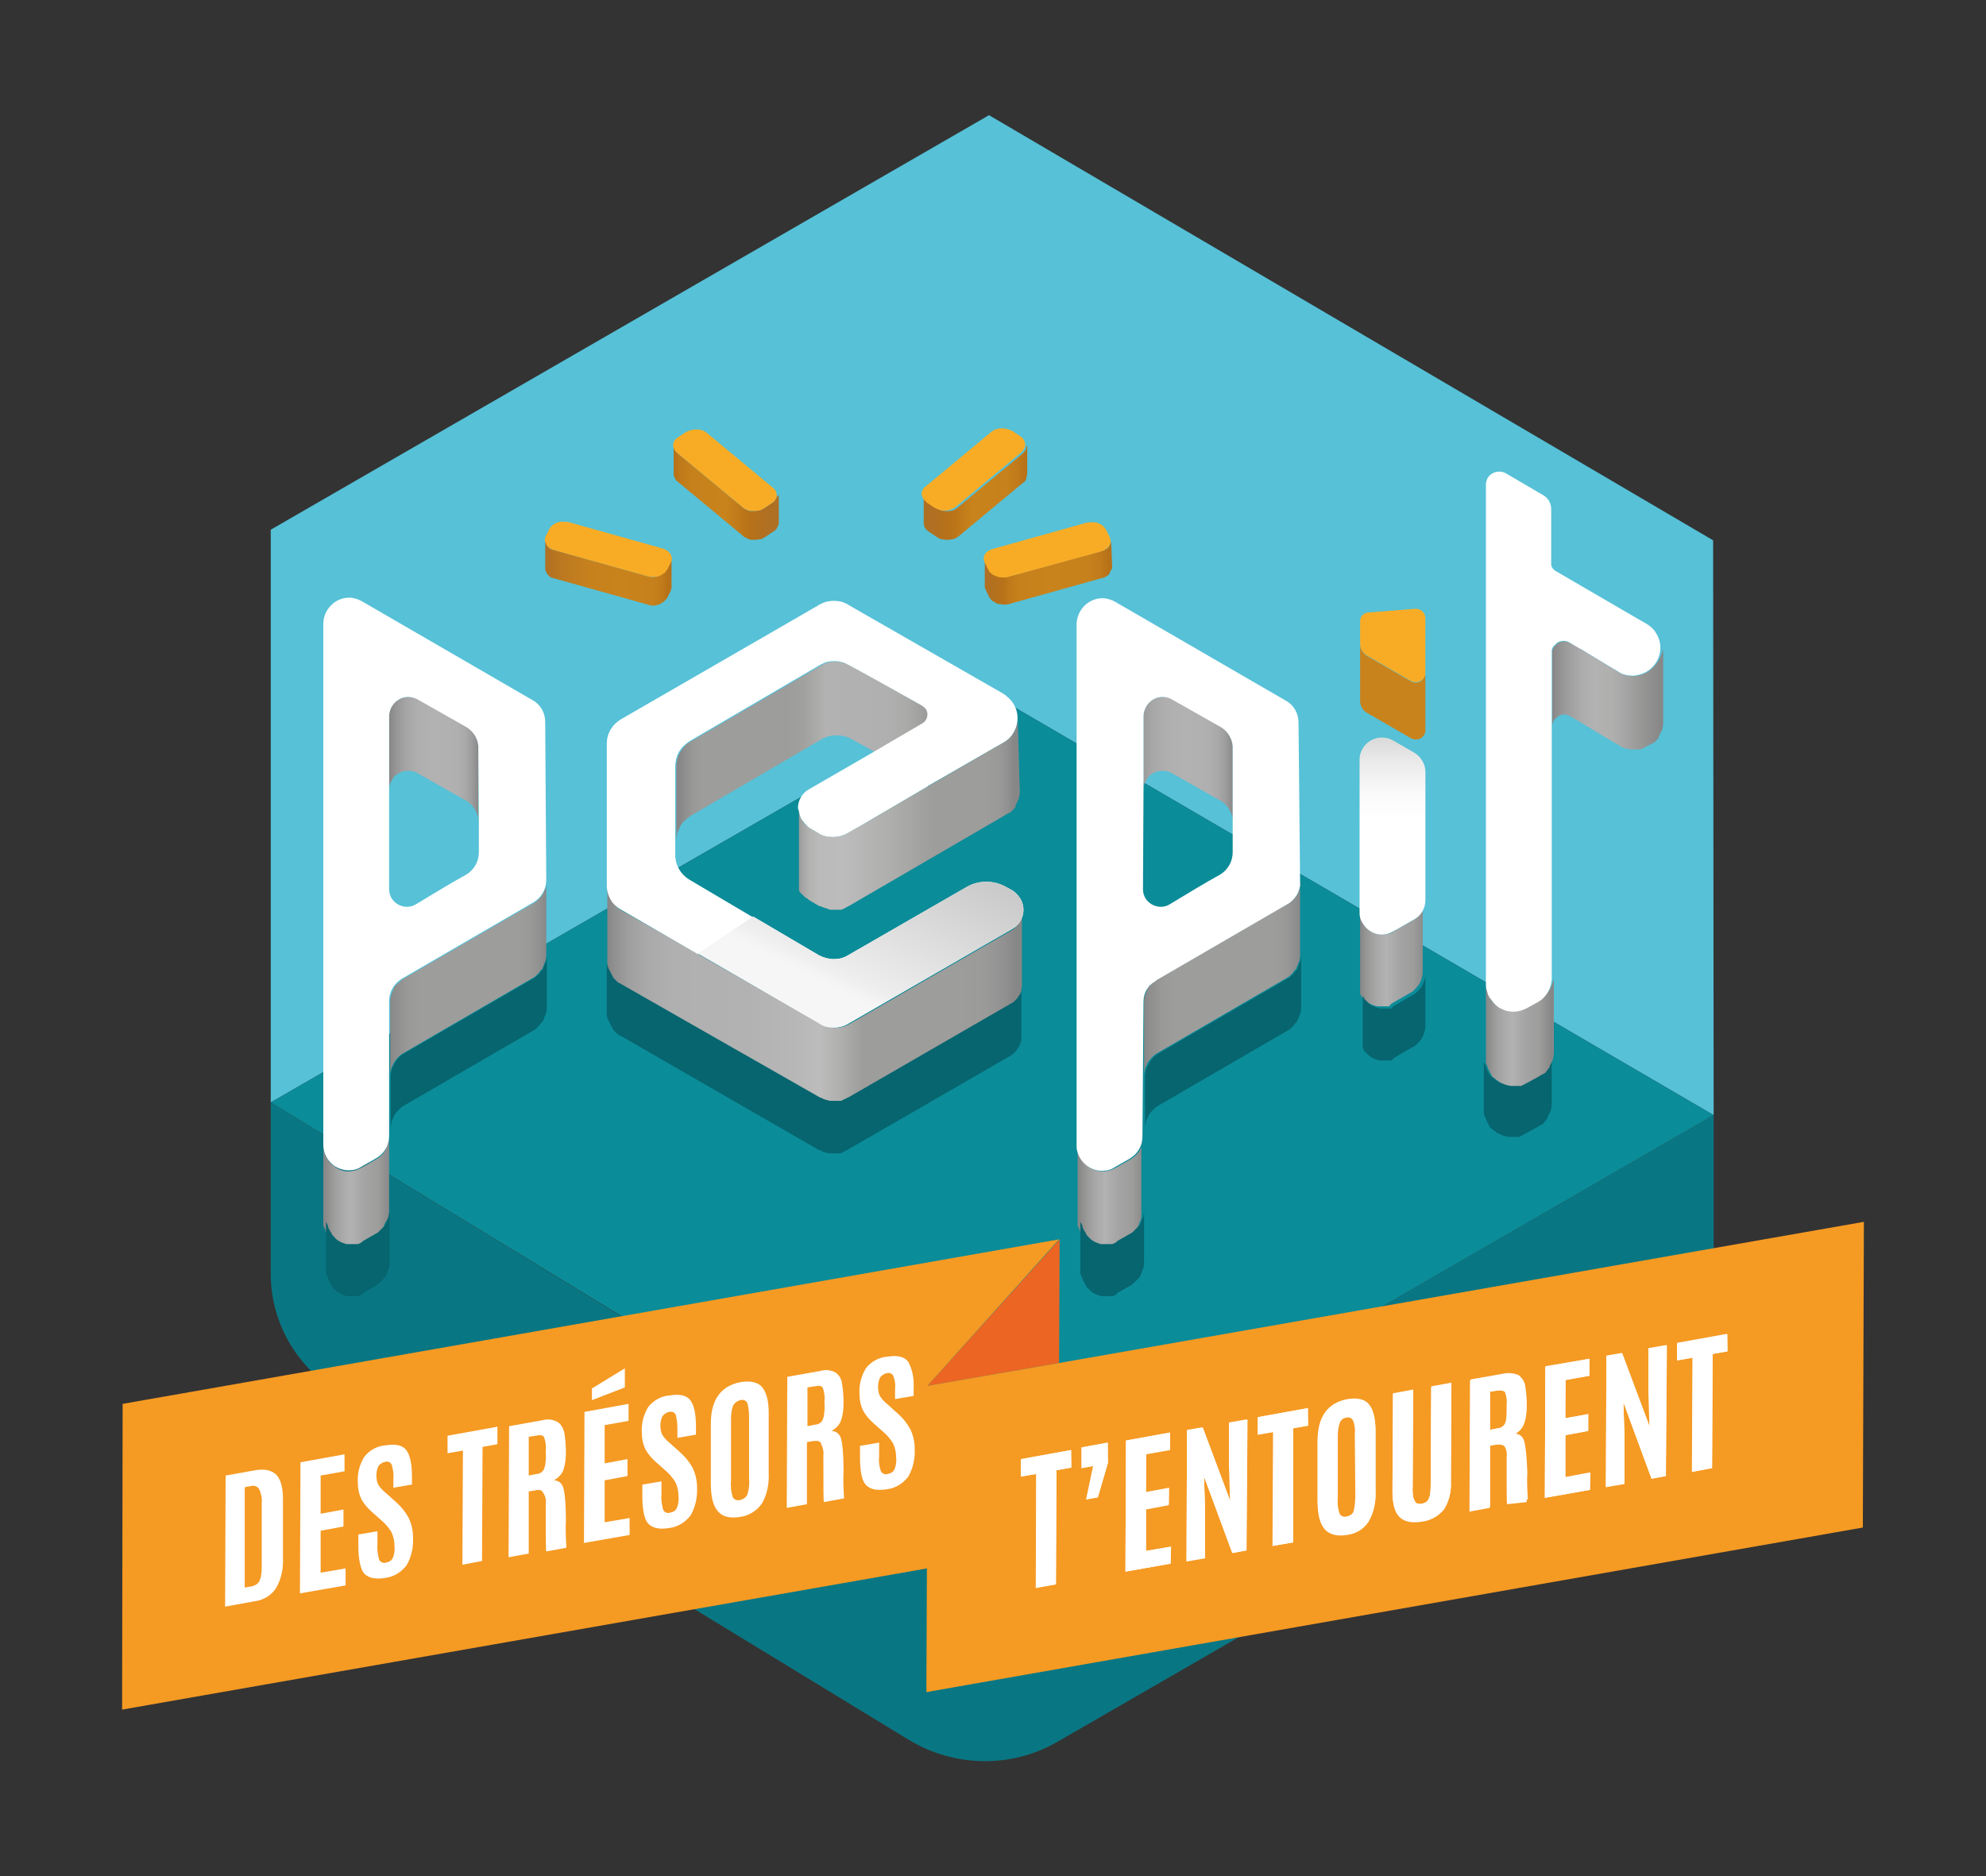 <?xml version="1.0" encoding="utf-8"?>
<!-- Generator: Adobe Illustrator 22.1.0, SVG Export Plug-In . SVG Version: 6.00 Build 0)  -->
<svg version="1.1" id="Calque_1" xmlns="http://www.w3.org/2000/svg" xmlns:xlink="http://www.w3.org/1999/xlink" x="0px" y="0px"
	 viewBox="0 0 374.1 353.5" style="enable-background:new 0 0 374.1 353.5;" xml:space="preserve">
<rect x="0" y="0" width="374.1" height="353.5" fill="#333333" stroke="none"/>
<style type="text/css">
	.st0{fill:#56C1D7;}
	.st1{fill:none;}
	.st2{fill:#0B8C99;}
	.st3{fill:#097783;}
	.st4{fill:url(#SVGID_1_);}
	.st5{fill:#F8AC26;}
	.st6{fill:url(#SVGID_2_);}
	.st7{fill:url(#SVGID_3_);}
	.st8{fill:url(#SVGID_4_);}
	.st9{fill:url(#SVGID_5_);}
	.st10{fill:url(#SVGID_6_);}
	.st11{fill:url(#SVGID_7_);}
	.st12{fill:#FFFFFF;}
	.st13{fill:#06656F;}
	.st14{fill:url(#SVGID_8_);}
	.st15{fill:url(#SVGID_9_);}
	.st16{fill:url(#SVGID_10_);}
	.st17{fill:url(#SVGID_11_);}
	.st18{fill:url(#SVGID_12_);}
	.st19{fill:url(#SVGID_13_);}
	.st20{fill:url(#SVGID_14_);}
	.st21{fill:url(#SVGID_15_);}
	.st22{fill:#C9831C;}
	.st23{fill:url(#SVGID_16_);}
	.st24{fill:url(#SVGID_17_);}
	.st25{fill:url(#SVGID_18_);}
	.st26{fill:url(#SVGID_19_);}
	.st27{fill:url(#SVGID_20_);}
	.st28{fill:#EC6522;}
	.st29{fill:#F59A23;}
</style>
<title>ALLIER_logo_V1 copie 2</title>
<g id="baseline">
	<g>
		<polygon class="st0" points="322.7,101.8 186.3,21.7 51,99.8 51,207.7 185.7,130.1 322.8,210.1 		"/>
		<g>
			<path class="st1" d="M171.6,281.2L51,207.7l120.4,73.4C171.4,281.2,171.5,281.2,171.6,281.2z"/>
			<g>
				<path class="st2" d="M199.2,281.5l123.6-71.4l-137.1-80L51,207.7l120.6,73.5C180.1,286.3,190.6,286.4,199.2,281.5z"/>
				<path class="st3" d="M322.8,220.7l0-10.6l-123.6,71.4c-8.6,4.9-19.1,4.9-27.6-0.2c-0.1,0-0.2-0.1-0.2-0.1L51,207.7V240
					c0,9,4.7,17.3,12.3,22l107.9,65.8c8.6,5.2,19.4,5.4,28.1,0.3L310,264.2c8-4.6,12.9-13.1,12.8-22.3L322.8,220.7z"/>
			</g>
		</g>
		<g>
			<g>
				<path class="st1" d="M174.7,94.8c-0.2-0.2-0.5-0.4-0.6-0.6C174.2,94.4,174.4,94.7,174.7,94.8z"/>
				<path class="st1" d="M179.6,96c0.1,0,0.1,0,0.2-0.1c0.1,0,0.1-0.1,0.1-0.1c-0.2,0.1-0.4,0.2-0.6,0.3
					C179.4,96.1,179.5,96.1,179.6,96z"/>
				<path class="st1" d="M173.8,93.7c0,0.1,0.1,0.2,0.2,0.3c-0.1-0.2-0.2-0.4-0.2-0.5C173.7,93.5,173.7,93.6,173.8,93.7z"/>
				<path class="st1" d="M178.5,96.3c0.2,0,0.4-0.1,0.6-0.1c0,0,0.1,0,0.1,0l0,0c-0.4,0.1-0.8,0.2-1.1,0.2
					C178.2,96.3,178.4,96.3,178.5,96.3z"/>
				<path class="st1" d="M174.7,94.8l1.5,1c0.1,0,0.2,0.1,0.3,0.1c-0.1,0-0.2-0.1-0.3-0.1L174.7,94.8z"/>
				<path class="st1" d="M182.5,93.7L182.5,93.7l10.1-8.4v0c0.2-0.1,0.3-0.3,0.4-0.5c0,0,0.1-0.1,0.1-0.1c0,0,0-0.1,0-0.1
					c-0.1,0.3-0.3,0.5-0.5,0.7L182.5,93.7z"/>
				
					<linearGradient id="SVGID_1_" gradientUnits="userSpaceOnUse" x1="193.768" y1="263.201" x2="174.211" y2="263.201" gradientTransform="matrix(1 0 0 -1 0 356)">
					<stop  offset="2.810000e-02" style="stop-color:#B77118"/>
					<stop  offset="0.101" style="stop-color:#C07A1A"/>
					<stop  offset="0.227" style="stop-color:#C7811C"/>
					<stop  offset="0.539" style="stop-color:#C9831C"/>
					<stop  offset="0.762" style="stop-color:#B77118"/>
					<stop  offset="0.935" style="stop-color:#B07023"/>
				</linearGradient>
				<path class="st4" d="M193.3,84.4c0,0,0,0.1,0,0.1c0,0,0,0.1,0,0.1c0,0,0,0.1-0.1,0.1c0,0,0,0.1,0,0.1c0,0,0,0.1-0.1,0.1
					c-0.1,0.2-0.3,0.3-0.4,0.5v0l-10.1,8.4v0l-2.3,1.9c-0.1,0.1-0.2,0.1-0.3,0.2c0,0-0.1,0.1-0.1,0.1c-0.1,0-0.1,0.1-0.2,0.1
					c-0.1,0-0.2,0.1-0.3,0.1c0,0,0,0,0,0l0,0c0,0-0.1,0-0.1,0c-0.2,0.1-0.4,0.1-0.6,0.1c-0.1,0-0.3,0-0.4,0l0,0
					c-0.6,0-1.1-0.1-1.6-0.4c-0.1,0-0.2-0.1-0.3-0.1l-1.5-1c-0.2-0.2-0.5-0.4-0.6-0.6c0-0.1-0.1-0.1-0.1-0.2
					c-0.1-0.1-0.1-0.2-0.2-0.3c0-0.1,0-0.2,0-0.2c0,0,0-0.1,0-0.1c0,0,0-0.1,0-0.1v5.3c0,0.7,0.4,1.2,1,1.6l1.5,1
					c0.2,0.1,0.3,0.2,0.5,0.3c0.1,0,0.2,0.1,0.3,0.1c0.1,0,0.1,0,0.1,0c0,0,0.1,0,0.1,0c0.2,0,0.4,0.1,0.5,0.1c0.1,0,0.2,0,0.3,0
					c0.1,0,0.2,0,0.3,0c0,0,0.1,0,0.1,0c0.2,0,0.4-0.1,0.6-0.1c0,0,0.1,0,0.1,0c0,0,0,0,0,0c0.1,0,0.2-0.1,0.4-0.1
					c0.1,0,0.1,0,0.2-0.1c0.2-0.1,0.3-0.2,0.5-0.3l0,0v0l12.4-10.3v0c0.2-0.1,0.3-0.3,0.4-0.5c0,0,0,0,0-0.1c0,0,0,0,0-0.1
					c0.1-0.1,0.1-0.2,0.1-0.3c0,0,0-0.1,0-0.1c0,0,0,0,0,0c0-0.1,0.1-0.3,0.1-0.4V84C193.3,84.1,193.3,84.2,193.3,84.4z"/>
				<path class="st5" d="M173.7,93.4c0,0.2,0.1,0.4,0.2,0.5c0,0.1,0.1,0.1,0.1,0.2c0.2,0.2,0.4,0.4,0.6,0.6l1.5,1
					c0.1,0,0.2,0.1,0.3,0.1c0.5,0.3,1,0.4,1.6,0.4l0,0c0.4,0,0.8-0.1,1.1-0.2c0,0,0,0,0,0c0.2-0.1,0.4-0.2,0.6-0.3
					c0.1-0.1,0.2-0.1,0.3-0.2l2.3-1.9l10.1-8.4c0.2-0.2,0.4-0.4,0.5-0.7c0,0,0-0.1,0.1-0.1c0.3-0.8,0-1.7-0.8-2.2l-1.5-1
					c-0.6-0.3-1.2-0.5-1.9-0.5c-0.8,0-1.5,0.2-2.1,0.7l-12.4,10.3c-0.5,0.4-0.7,0.9-0.7,1.5C173.7,93.4,173.7,93.4,173.7,93.4z"/>
			</g>
			<g>
				<path class="st5" d="M131.1,80.9c0.8,0,1.5,0.2,2.1,0.7l12.4,10.3c0.8,0.6,0.9,1.6,0.4,2.4c-0.2,0.2-0.4,0.4-0.6,0.5l-1.5,1
					c-0.6,0.4-1.2,0.5-1.9,0.5c-0.8,0-1.5-0.2-2.1-0.7l-12.4-10.3c-0.8-0.6-0.9-1.6-0.4-2.4c0.2-0.2,0.4-0.4,0.6-0.5l1.5-1
					C129.8,81.1,130.5,80.9,131.1,80.9z"/>
				
					<linearGradient id="SVGID_2_" gradientUnits="userSpaceOnUse" x1="145.817" y1="263.202" x2="126.343" y2="263.202" gradientTransform="matrix(1 0 0 -1 0 356)">
					<stop  offset="6.473000e-02" style="stop-color:#B07023"/>
					<stop  offset="0.237" style="stop-color:#B77118"/>
					<stop  offset="0.461" style="stop-color:#C9831C"/>
					<stop  offset="0.773" style="stop-color:#C7811C"/>
					<stop  offset="0.899" style="stop-color:#C07A1A"/>
					<stop  offset="0.972" style="stop-color:#B77118"/>
				</linearGradient>
				<path class="st6" d="M146.3,93.7c0,0.1-0.1,0.3-0.2,0.4c0,0,0,0,0,0c-0.1,0.2-0.2,0.3-0.4,0.5c-0.1,0.1-0.2,0.2-0.3,0.2l-1.5,1
					c-0.3,0.2-0.5,0.3-0.9,0.4c-0.1,0-0.2,0-0.2,0c-0.3,0.1-0.5,0.1-0.8,0.1c-0.1,0-0.3,0-0.4,0c-0.1,0-0.2,0-0.2,0
					c-0.3,0-0.5-0.1-0.7-0.2c-0.3-0.1-0.5-0.2-0.7-0.4l0,0l-12.4-10.3c-0.4-0.3-0.7-0.8-0.7-1.4v5.3c0,0.5,0.3,1.1,0.7,1.4
					l12.4,10.3l0,0c0.2,0.2,0.4,0.3,0.7,0.4c0,0,0.1,0,0.1,0.1c0.2,0.1,0.4,0.1,0.6,0.2c0,0,0.1,0,0.1,0c0.1,0,0.2,0,0.2,0
					c0.1,0,0.1,0,0.2,0c0.1,0,0.2,0,0.3,0c0.1,0,0.2,0,0.3,0c0.2,0,0.3-0.1,0.5-0.1c0.1,0,0.2,0,0.2,0c0,0,0,0,0.1,0
					c0.3-0.1,0.5-0.2,0.8-0.4l1.5-1c0.1-0.1,0.2-0.1,0.3-0.2c0,0,0,0,0.1-0.1c0.2-0.1,0.3-0.3,0.4-0.5c0,0,0,0,0,0l0,0
					c0.1-0.1,0.1-0.3,0.2-0.4l0,0c0-0.1,0.1-0.3,0.1-0.4v-5.3C146.4,93.4,146.4,93.5,146.3,93.7z"/>
			</g>
			<g>
				<path class="st5" d="M106.2,98.3c0.3,0,0.7,0,1,0.1l17.5,4.9c1.5,0.4,2.2,1.6,1.7,2.7l-0.7,1.4c-0.6,0.9-1.6,1.4-2.7,1.3
					c-0.3,0-0.7,0-1-0.1l-17.5-4.9c-1.5-0.4-2.2-1.6-1.7-2.7l0.7-1.4C104.1,98.7,105.1,98.2,106.2,98.3z"/>
				
					<linearGradient id="SVGID_3_" gradientUnits="userSpaceOnUse" x1="102.621" y1="248.086" x2="126.595" y2="248.086" gradientTransform="matrix(1 0 0 -1 0 356)">
					<stop  offset="0" style="stop-color:#B07023"/>
					<stop  offset="0.142" style="stop-color:#BC7920"/>
					<stop  offset="0.347" style="stop-color:#C6811D"/>
					<stop  offset="0.607" style="stop-color:#C9831C"/>
					<stop  offset="0.839" style="stop-color:#C7811C"/>
					<stop  offset="0.922" style="stop-color:#C07A1A"/>
					<stop  offset="0.972" style="stop-color:#B77118"/>
				</linearGradient>
				<path class="st7" d="M126.5,105.6c0,0.1-0.1,0.2-0.1,0.3l-0.7,1.4c-0.1,0.1-0.2,0.2-0.3,0.4c-0.1,0.1-0.1,0.2-0.2,0.2
					c-0.2,0.1-0.4,0.3-0.6,0.4c0,0-0.1,0-0.1,0.1c-0.2,0.1-0.3,0.1-0.5,0.2c-0.7,0.2-1.3,0.2-2,0l-17.5-4.9v0
					c-0.2-0.1-0.4-0.1-0.6-0.2c-0.1,0-0.2-0.1-0.3-0.1c-0.1-0.1-0.2-0.2-0.3-0.3c-0.1-0.1-0.1-0.1-0.2-0.2c-0.1-0.1-0.2-0.2-0.2-0.4
					c0-0.1-0.1-0.1-0.1-0.2c-0.1-0.2-0.1-0.4-0.1-0.6v5.3c0,0.2,0,0.4,0.1,0.6c0,0.1,0.1,0.1,0.1,0.2c0.1,0.1,0.1,0.2,0.2,0.4
					c0.1,0.1,0.1,0.1,0.2,0.2c0.1,0.1,0.2,0.2,0.3,0.3c0.1,0.1,0.2,0.1,0.3,0.1c0.1,0,0.1,0.1,0.2,0.1v0c0.1,0,0.2,0.1,0.4,0.1
					l17.5,4.9l0,0c0.1,0,0.1,0,0.2,0.1c0.2,0,0.4,0.1,0.5,0.1c0.1,0,0.2,0,0.3,0c0.1,0,0.2,0,0.3,0c0.1,0,0.2,0,0.3-0.1
					c0.1,0,0.3,0,0.4-0.1c0,0,0.1,0,0.1,0c0.1,0,0.3-0.1,0.4-0.2c0,0,0.1,0,0.1-0.1c0.2-0.1,0.4-0.2,0.5-0.3c0,0,0,0,0,0
					c0.1-0.1,0.1-0.2,0.2-0.2c0.1-0.1,0.1-0.2,0.2-0.2c0,0,0-0.1,0.1-0.1l0.7-1.4c0.1-0.1,0.1-0.2,0.1-0.3c0,0,0,0,0,0
					c0-0.1,0.1-0.3,0.1-0.4v-5.3C126.6,105.4,126.6,105.5,126.5,105.6z"/>
			</g>
			<g>
				<g>
					<path class="st1" d="M186.9,108.1L186.9,108.1c0,0-0.1-0.1-0.1-0.1C186.8,108.1,186.9,108.1,186.9,108.1z"/>
					<path class="st1" d="M208.2,103.4c-0.3,0.2-0.5,0.3-0.8,0.4C207.7,103.7,208,103.5,208.2,103.4z"/>
					<polygon class="st1" points="185.5,106 185.5,106 186.2,107.4 186.2,107.4 186.2,107.4 					"/>
					<path class="st1" d="M209.1,102.5c0-0.1,0-0.1,0.1-0.2c0-0.1,0.1-0.2,0.1-0.3C209.2,102.2,209.1,102.4,209.1,102.5
						C209.1,102.5,209.1,102.5,209.1,102.5z"/>
					<path class="st1" d="M208.7,103.1c0.1-0.1,0.2-0.2,0.2-0.3c0,0,0,0,0,0c-0.1,0.1-0.2,0.3-0.4,0.4
						C208.6,103.1,208.6,103.1,208.7,103.1z"/>
					<polygon class="st1" points="192.8,107.8 192.8,107.8 207.4,103.7 207.4,103.7 207.4,103.7 					"/>
					
						<linearGradient id="SVGID_4_" gradientUnits="userSpaceOnUse" x1="209.506" y1="248.086" x2="185.075" y2="248.086" gradientTransform="matrix(1 0 0 -1 0 356)">
						<stop  offset="2.810000e-02" style="stop-color:#B77118"/>
						<stop  offset="8.789000e-02" style="stop-color:#C07A1A"/>
						<stop  offset="0.188" style="stop-color:#C7811C"/>
						<stop  offset="0.465" style="stop-color:#C9831C"/>
						<stop  offset="0.705" style="stop-color:#C7811C"/>
						<stop  offset="0.792" style="stop-color:#C07A1A"/>
						<stop  offset="0.844" style="stop-color:#B77118"/>
						<stop  offset="0.963" style="stop-color:#B07023"/>
					</linearGradient>
					<path class="st8" d="M209.3,101.8c0,0.1,0,0.1,0,0.2c0,0.1,0,0.2-0.1,0.3c0,0.1,0,0.1-0.1,0.2c0,0,0,0,0,0.1
						c0,0.1-0.1,0.1-0.1,0.2c0,0,0,0,0,0c-0.1,0.1-0.1,0.2-0.2,0.3c0,0-0.1,0.1-0.1,0.1c-0.1,0.1-0.2,0.2-0.3,0.2
						c-0.2,0.2-0.5,0.3-0.8,0.4v0l-14.6,4l0,0l-2.9,0.8c-0.3,0.1-0.7,0.1-1,0.1c-0.7,0-1.4-0.2-2-0.6l0,0c0,0-0.1-0.1-0.1-0.1
						c-0.2-0.2-0.4-0.4-0.6-0.7l0,0l-0.7-1.4l0,0v0l0,0c-0.1-0.2-0.2-0.5-0.2-0.7v5.3c0,0.3,0.1,0.5,0.2,0.7v0l0.7,1.4
						c0.1,0.2,0.3,0.4,0.5,0.6c0.1,0.1,0.1,0.1,0.2,0.1c0.2,0.1,0.3,0.2,0.5,0.3c0,0,0.1,0,0.1,0.1c0.2,0.1,0.3,0.1,0.5,0.1
						c0,0,0.1,0,0.1,0l0,0c0.2,0,0.4,0.1,0.5,0.1c0.1,0,0.2,0,0.3,0c0.1,0,0.2,0,0.3,0v0c0.2,0,0.5,0,0.7-0.1l0,0v0l17.5-4.9
						c0,0,0.1,0,0.1,0c0.4-0.1,0.7-0.3,1-0.5c0,0,0.1-0.1,0.1-0.1c0.1-0.1,0.2-0.2,0.2-0.3c0-0.1,0.1-0.1,0.1-0.2c0,0,0-0.1,0.1-0.2
						c0-0.1,0-0.1,0.1-0.2c0,0,0-0.1,0.1-0.1c0-0.1,0.1-0.3,0.1-0.4L209.3,101.8C209.3,101.8,209.3,101.8,209.3,101.8z"/>
					<path class="st5" d="M185.5,106l0.7,1.4l0,0c0.1,0.3,0.3,0.5,0.6,0.7c0,0,0.1,0.1,0.1,0.1c0.6,0.4,1.3,0.6,2,0.6
						c0.3,0,0.7,0,1-0.1l2.9-0.8l14.6-4v0c0.3-0.1,0.6-0.2,0.8-0.4c0.1-0.1,0.2-0.1,0.3-0.2c0.1-0.1,0.3-0.2,0.4-0.4
						c0.1-0.1,0.1-0.1,0.1-0.2c0.1-0.2,0.2-0.4,0.2-0.6c0-0.1,0-0.1,0-0.2c0-0.3-0.1-0.5-0.2-0.8l-0.7-1.4c-0.6-0.9-1.6-1.4-2.7-1.3
						c-0.3,0-0.7,0-1,0.1l-17.5,4.9C185.7,103.7,184.9,104.9,185.5,106L185.5,106L185.5,106z"/>
				</g>
			</g>
		</g>
		<g>
			<g>
				<g>
					<path class="st1" d="M229.9,136.9l-9-5.1c-1.7-1-4-0.4-5,1.3c-0.3,0.6-0.5,1.2-0.5,1.8v32.6c0,1.8,1.4,3.3,3.2,3.3
						c0.6,0,1.2-0.2,1.7-0.5c3.1-1.9,7-4.2,9.5-5.6c1.5-0.9,2.4-2.5,2.4-4.2v-19.5C232.3,139.4,231.4,137.8,229.9,136.9z"/>
					
						<linearGradient id="SVGID_5_" gradientUnits="userSpaceOnUse" x1="203.172" y1="131.602" x2="215.605" y2="131.602" gradientTransform="matrix(1 0 0 -1 0 356)">
						<stop  offset="7.000000e-04" style="stop-color:#878787"/>
						<stop  offset="0.145" style="stop-color:#9D9D9C"/>
						<stop  offset="0.269" style="stop-color:#A9A9A9"/>
						<stop  offset="0.4" style="stop-color:#B2B2B2"/>
						<stop  offset="0.627" style="stop-color:#A3A3A3"/>
						<stop  offset="0.814" style="stop-color:#9D9D9C"/>
						<stop  offset="1" style="stop-color:#878787"/>
					</linearGradient>
					<path class="st9" d="M213,218.4l-2.8,1.6c-0.7,0.4-1.6,0.7-2.4,0.7c-2.3,0-4.2-1.6-4.7-3.8l0,0v0c-0.1-0.3-0.1-0.6-0.1-0.9
						c0,0,0-0.1,0-0.1v13.9c0,0.1,0,0.2,0,0.3c0,0.1,0,0.2,0,0.3c0,0.1,0,0.2,0,0.3c0,0,0,0.1,0,0.1l0,0c0,0,0,0.1,0,0.1
						c0,0.1,0,0.1,0.1,0.2c0,0.1,0,0.1,0.1,0.2c0,0.1,0,0.1,0.1,0.2c0,0.1,0,0.1,0.1,0.2c0,0,0,0.1,0,0.1l0,0c0,0,0,0,0,0.1
						c0,0.1,0.1,0.1,0.1,0.2c0,0.1,0.1,0.1,0.1,0.2c0,0.1,0.1,0.1,0.1,0.2c0,0.1,0.1,0.1,0.1,0.2c0,0,0,0.1,0.1,0.1l0,0l0,0
						c0,0.1,0.1,0.1,0.1,0.2c0,0.1,0.1,0.1,0.1,0.2c0,0.1,0.1,0.1,0.1,0.2c0.1,0.1,0.1,0.1,0.2,0.2l0,0l0,0c0,0,0.1,0.1,0.1,0.1
						c0.1,0.1,0.1,0.1,0.2,0.2c0.1,0.1,0.2,0.1,0.2,0.2c0,0,0.1,0,0.1,0.1c0,0,0.1,0,0.1,0.1c0.1,0,0.1,0.1,0.2,0.1
						c0,0,0.1,0,0.1,0.1c0.4,0.2,0.8,0.4,1.2,0.5c0,0,0,0,0,0l0,0c0,0,0,0,0,0c0.1,0,0.2,0,0.3,0.1c0.1,0,0.2,0,0.3,0
						c0.1,0,0.2,0,0.3,0h0c0.1,0,0.2,0,0.2,0c0.1,0,0.1,0,0.2,0c0.1,0,0.1,0,0.2,0c0.1,0,0.1,0,0.2,0c0.1,0,0.1,0,0.2,0
						c0.1,0,0.1,0,0.2,0c0,0,0,0,0.1,0l0,0c0,0,0.1,0,0.1,0c0.1,0,0.1,0,0.2,0c0.1,0,0.1,0,0.2-0.1c0.1,0,0.1,0,0.2-0.1
						c0.1,0,0.1,0,0.2-0.1c0,0,0.1,0,0.1-0.1c0.1,0,0.1,0,0.1-0.1c0.1,0,0.1-0.1,0.1-0.1l0,0l2.8-1.6l0,0c0,0,0.1-0.1,0.1-0.1
						c0,0,0.1-0.1,0.1-0.1c0,0,0.1-0.1,0.1-0.1c0,0,0.1-0.1,0.1-0.1c0,0,0.1-0.1,0.1-0.1c0,0,0.1-0.1,0.1-0.1c0.1,0,0.1-0.1,0.1-0.1
						l0,0v0c0.1-0.1,0.1-0.1,0.2-0.2c0.1-0.1,0.1-0.1,0.2-0.2c0.1-0.1,0.1-0.2,0.2-0.2c0.1-0.1,0.1-0.2,0.2-0.3c0,0,0,0,0,0
						c0.1-0.2,0.2-0.5,0.3-0.8c0-0.1,0.1-0.3,0.2-0.4c0.1-0.4,0.2-0.8,0.2-1.3v-13.9C215.4,215.9,214.5,217.5,213,218.4z"/>
					<g>
						<path class="st1" d="M229.9,150.8l-9-5.1c-0.3-0.2-0.7-0.3-1-0.4c-0.5-0.1-1-0.1-1.5,0l0,0c-0.2,0-0.4,0.1-0.7,0.2l0,0
							c-0.2,0.1-0.4,0.2-0.6,0.3l0,0c-0.2,0.1-0.4,0.3-0.5,0.4l0,0c-0.2,0.2-0.3,0.3-0.4,0.5l0,0c-0.1,0.1-0.1,0.2-0.2,0.3
							c-0.1,0.2-0.2,0.4-0.3,0.6c0,0.1-0.1,0.2-0.1,0.3c-0.1,0.3-0.1,0.6-0.1,0.9v18.7c0,1.8,1.4,3.3,3.2,3.3c0.6,0,1.2-0.2,1.7-0.5
							c3.1-1.9,7-4.2,9.5-5.6c1.5-0.9,2.4-2.5,2.4-4.2V155C232.3,153.3,231.4,151.7,229.9,150.8z"/>
						
							<linearGradient id="SVGID_6_" gradientUnits="userSpaceOnUse" x1="213.15" y1="212.823" x2="232.314" y2="212.823" gradientTransform="matrix(1 0 0 -1 0 356)">
							<stop  offset="0" style="stop-color:#878787"/>
							<stop  offset="8.079000e-02" style="stop-color:#979797"/>
							<stop  offset="0.195" style="stop-color:#A6A6A6"/>
							<stop  offset="0.329" style="stop-color:#AFAFAF"/>
							<stop  offset="0.523" style="stop-color:#B2B2B2"/>
							<stop  offset="0.747" style="stop-color:#B0B0B0"/>
							<stop  offset="0.849" style="stop-color:#A9A9A9"/>
							<stop  offset="0.925" style="stop-color:#9C9C9C"/>
							<stop  offset="0.99" style="stop-color:#8A8A8A"/>
							<stop  offset="0.998" style="stop-color:#878787"/>
						</linearGradient>
						<path class="st10" d="M229.9,136.9l-9-5.1c-1.7-1-4-0.4-5,1.3c-0.3,0.6-0.5,1.2-0.5,1.8v13.9c0-0.3,0-0.6,0.1-0.9
							c0-0.1,0.1-0.2,0.1-0.3c0.1-0.2,0.2-0.4,0.3-0.6c0.1-0.1,0.1-0.2,0.2-0.3l0,0c0.1-0.2,0.3-0.4,0.4-0.5l0,0
							c0.2-0.2,0.3-0.3,0.5-0.4l0,0c0.2-0.1,0.4-0.2,0.6-0.3l0,0c0.2-0.1,0.4-0.2,0.7-0.2l0,0c0.5-0.1,1-0.1,1.5,0
							c0.4,0.1,0.7,0.2,1,0.4l9,5.1c1.5,0.8,2.5,2.5,2.4,4.2v-13.9C232.3,139.4,231.4,137.8,229.9,136.9z"/>
						<g>
							<path class="st1" d="M216.4,185.9C216.4,185.9,216.4,185.9,216.4,185.9C216.4,185.9,216.4,185.9,216.4,185.9z"/>
							<path class="st1" d="M217.3,185L217.3,185L217.3,185z"/>
							<polygon class="st1" points="244.8,167.3 244.8,167.3 244.8,167.3 							"/>
							<polygon class="st1" points="243.6,169.5 243.6,169.5 243.6,169.5 243.6,169.5 							"/>
							<path class="st1" d="M245,166.7c0,0,0,0.1,0,0.1C245,166.8,245,166.7,245,166.7z"/>
							<path class="st1" d="M215.6,187.6c0-0.1,0.1-0.3,0.2-0.4c0.1-0.3,0.2-0.5,0.3-0.8c0,0,0,0,0,0c-0.4,0.7-0.7,1.6-0.7,2.5
								C215.4,188.4,215.5,188,215.6,187.6z"/>
							<path class="st1" d="M218.7,170.9c0.6,0,1.2-0.2,1.7-0.5c3.1-1.9,7-4.2,9.5-5.6c1.5-0.9,2.4-2.5,2.4-4.2v-19.5
								c0-1.7-0.9-3.3-2.4-4.2l-9-5.1c-1.7-1-4-0.4-5,1.3c-0.3,0.6-0.5,1.2-0.5,1.8v32.6C215.4,169.4,216.8,170.9,218.7,170.9
								C218.7,170.9,218.7,170.9,218.7,170.9z"/>
							<polygon class="st1" points="216.8,185.5 216.8,185.5 216.8,185.5 216.8,185.5 							"/>
							
								<linearGradient id="SVGID_7_" gradientUnits="userSpaceOnUse" x1="215.394" y1="171.579" x2="245.021" y2="171.579" gradientTransform="matrix(1 0 0 -1 0 356)">
								<stop  offset="3.650000e-03" style="stop-color:#878787"/>
								<stop  offset="2.780000e-02" style="stop-color:#8C8C8C"/>
								<stop  offset="0.115" style="stop-color:#999998"/>
								<stop  offset="0.197" style="stop-color:#9D9D9C"/>
								<stop  offset="0.286" style="stop-color:#9D9D9C"/>
								<stop  offset="0.825" style="stop-color:#9D9D9C"/>
								<stop  offset="0.9" style="stop-color:#999998"/>
								<stop  offset="0.971" style="stop-color:#8E8E8E"/>
								<stop  offset="1" style="stop-color:#878787"/>
							</linearGradient>
							<path class="st11" d="M245,166.7c0,0,0,0.1,0,0.1c0,0.2-0.1,0.4-0.1,0.5l0,0l0,0c-0.2,0.8-0.6,1.5-1.2,2.1l0,0l0,0l0,0
								c-0.3,0.3-0.6,0.6-1,0.8l-24.8,14.4c-0.2,0.1-0.4,0.2-0.5,0.4l0,0c-0.2,0.1-0.3,0.3-0.5,0.4l0,0l0,0l0,0
								c-0.1,0.1-0.3,0.3-0.4,0.4c0,0,0,0,0,0c-0.1,0.1-0.2,0.3-0.3,0.4c0,0,0,0,0,0c-0.1,0.2-0.2,0.5-0.3,0.8
								c-0.1,0.1-0.1,0.3-0.2,0.4c-0.1,0.4-0.2,0.8-0.2,1.3l0,0v13.9c0-0.4,0.1-0.9,0.2-1.3c0-0.1,0.1-0.3,0.2-0.4
								c0.2-0.7,0.6-1.2,1.1-1.7l0,0c0.3-0.3,0.6-0.6,1-0.8l24.8-14.4c0,0,0.1-0.1,0.1-0.1c0,0,0.1-0.1,0.1-0.1c0,0,0.1-0.1,0.1-0.1
								c0,0,0.1-0.1,0.1-0.1c0,0,0.1-0.1,0.1-0.1c0,0,0.1-0.1,0.1-0.1c0.1,0,0.1-0.1,0.1-0.1l0,0l0,0c0.1-0.1,0.1-0.1,0.1-0.2
								c0.1-0.1,0.1-0.1,0.2-0.2c0.1-0.1,0.1-0.2,0.2-0.2c0.1-0.1,0.1-0.2,0.2-0.3c0,0,0,0,0,0c0.1-0.2,0.2-0.5,0.3-0.8
								c0.1-0.1,0.1-0.3,0.2-0.4c0.1-0.4,0.2-0.8,0.2-1.3v-13.9c0,0.1,0,0.1,0,0.2C245,166.4,245,166.6,245,166.7z"/>
							<path class="st12" d="M215.4,188.8c0-0.9,0.2-1.7,0.7-2.5c0.1-0.1,0.2-0.3,0.3-0.4c0,0,0,0,0,0c0.1-0.2,0.2-0.3,0.4-0.4l0,0
								c0.1-0.1,0.3-0.3,0.5-0.4l0,0c0.2-0.1,0.3-0.2,0.5-0.4l24.8-14.4c0.4-0.2,0.7-0.5,1-0.8l0,0c0.6-0.6,1-1.3,1.2-2.1l0,0
								c0-0.2,0.1-0.4,0.1-0.5c0,0,0-0.1,0-0.1c0-0.1,0-0.3,0-0.4c0-0.1,0-0.2,0-0.3l-0.3-30c0-1.7-0.9-3.3-2.4-4.1l-32.1-18.6
								c-0.7-0.4-1.6-0.7-2.4-0.7c-2.7,0-4.8,2.2-4.9,4.8c0,0,0,0,0,0v98.3c0,0,0,0.1,0,0.1c0,0.3,0,0.6,0.1,0.9v0
								c0.5,2.2,2.5,3.8,4.7,3.8c0.8,0,1.7-0.2,2.4-0.7l2.8-1.6c1.5-0.9,2.4-2.4,2.4-4.2L215.4,188.8L215.4,188.8z M215.4,148.9V135
								c0-2,1.6-3.7,3.6-3.7c0.6,0,1.3,0.2,1.8,0.5l9,5.1c1.5,0.8,2.5,2.5,2.4,4.2v19.5c0,1.7-0.9,3.3-2.4,4.2
								c-2.6,1.4-6.5,3.8-9.5,5.6c-1.5,0.9-3.5,0.4-4.5-1.1c-0.3-0.5-0.5-1.1-0.5-1.7L215.4,148.9z"/>
						</g>
					</g>
				</g>
			</g>
			<g>
				<path class="st13" d="M244.7,181.7c-0.1,0.3-0.2,0.5-0.3,0.8c0,0,0,0,0,0c-0.1,0.1-0.1,0.2-0.2,0.3c-0.1,0.1-0.1,0.2-0.2,0.2
					c-0.1,0.1-0.1,0.1-0.2,0.2c0,0.1-0.1,0.1-0.1,0.2l0,0l0,0c0,0-0.1,0.1-0.1,0.1c0,0-0.1,0.1-0.1,0.1c0,0-0.1,0.1-0.1,0.1
					c0,0-0.1,0.1-0.1,0.1c0,0-0.1,0.1-0.1,0.1c0,0-0.1,0.1-0.1,0.1c0,0-0.1,0.1-0.1,0.1l-24.8,14.4c-0.4,0.2-0.7,0.5-1,0.8l0,0
					c-0.5,0.5-0.8,1.1-1.1,1.7c-0.1,0.1-0.1,0.3-0.2,0.4c-0.1,0.4-0.2,0.8-0.2,1.3v9.8c0-0.4,0.1-0.9,0.2-1.3c0-0.1,0.1-0.3,0.2-0.4
					c0.2-0.7,0.6-1.2,1.1-1.7l0,0c0.3-0.3,0.6-0.6,1-0.8l24.8-14.4c0,0,0.1-0.1,0.1-0.1c0,0,0.1-0.1,0.1-0.1c0,0,0.1-0.1,0.1-0.1
					c0,0,0.1-0.1,0.1-0.1c0,0,0.1-0.1,0.1-0.1c0,0,0.1-0.1,0.1-0.1c0.1,0,0.1-0.1,0.1-0.1l0,0l0,0c0.1-0.1,0.1-0.1,0.1-0.2
					c0.1-0.1,0.1-0.1,0.2-0.2c0.1-0.1,0.1-0.2,0.2-0.2c0.1-0.1,0.1-0.2,0.2-0.3c0,0,0,0,0,0c0.1-0.2,0.2-0.5,0.3-0.8
					c0.1-0.1,0.1-0.3,0.2-0.4c0.1-0.4,0.2-0.8,0.2-1.3V180c0,0.4-0.1,0.9-0.2,1.3C244.8,181.4,244.7,181.5,244.7,181.7z"/>
				<path class="st13" d="M215.1,229.8c-0.1,0.3-0.2,0.5-0.3,0.8c0,0,0,0,0,0c-0.1,0.1-0.1,0.2-0.2,0.3c-0.1,0.1-0.1,0.2-0.2,0.2
					c-0.1,0.1-0.1,0.1-0.2,0.2c-0.1,0.1-0.1,0.1-0.2,0.2v0l0,0c0,0-0.1,0.1-0.1,0.1c0,0-0.1,0.1-0.1,0.1c0,0-0.1,0.1-0.1,0.1
					c0,0-0.1,0.1-0.1,0.1c0,0-0.1,0.1-0.1,0.1c0,0-0.1,0.1-0.1,0.1c0,0-0.1,0.1-0.1,0.1l0,0l-2.8,1.6l0,0c0,0-0.1,0.1-0.1,0.1
					c0,0-0.1,0.1-0.1,0.1c0,0-0.1,0-0.1,0.1c-0.1,0-0.1,0-0.2,0.1c-0.1,0-0.1,0-0.2,0.1c-0.1,0-0.1,0-0.2,0.1c-0.1,0-0.1,0-0.2,0
					c0,0-0.1,0-0.1,0l0,0c0,0,0,0-0.1,0c-0.1,0-0.1,0-0.2,0c-0.1,0-0.1,0-0.2,0c-0.1,0-0.1,0-0.2,0c-0.1,0-0.1,0-0.2,0
					c-0.1,0-0.1,0-0.2,0c-0.1,0-0.2,0-0.2,0h0c-0.1,0-0.2,0-0.3,0c-0.1,0-0.2,0-0.3,0c-0.1,0-0.2,0-0.3-0.1c0,0,0,0,0,0l0,0
					c0,0,0,0,0,0c-0.4-0.1-0.9-0.3-1.2-0.5c0,0-0.1,0-0.1-0.1c-0.1,0-0.1-0.1-0.2-0.1c0,0-0.1,0-0.1-0.1c0,0-0.1,0-0.1-0.1
					c-0.1-0.1-0.2-0.1-0.2-0.2c-0.1-0.1-0.1-0.1-0.2-0.2c0,0-0.1-0.1-0.1-0.1l0,0l0,0c-0.1-0.1-0.1-0.1-0.2-0.2
					c0-0.1-0.1-0.1-0.1-0.2c0-0.1-0.1-0.1-0.1-0.2c0-0.1-0.1-0.1-0.1-0.2l0,0l0,0c0,0-0.1-0.1-0.1-0.1c0-0.1-0.1-0.1-0.1-0.2
					c0-0.1-0.1-0.1-0.1-0.2c0-0.1-0.1-0.1-0.1-0.2c0-0.1-0.1-0.1-0.1-0.2c0,0,0,0,0-0.1l0,0c0,0,0,0,0-0.1c0-0.1,0-0.1-0.1-0.2
					c0-0.1,0-0.1-0.1-0.2c0-0.1,0-0.1-0.1-0.2c0-0.1,0-0.1-0.1-0.2c0,0,0-0.1,0-0.1l0,0c0,0,0-0.1,0-0.1c0-0.1,0-0.2,0-0.3
					c0-0.1,0-0.2,0-0.3c0-0.1,0-0.2,0-0.3v9.8c0,0.1,0,0.2,0,0.3c0,0.1,0,0.2,0,0.3c0,0.1,0,0.2,0,0.3c0,0,0,0.1,0,0.1l0,0
					c0,0,0,0.1,0,0.1c0,0.1,0,0.1,0.1,0.2c0,0.1,0,0.1,0.1,0.2c0,0.1,0,0.1,0.1,0.2c0,0.1,0,0.1,0.1,0.2c0,0,0,0.1,0,0.1l0,0
					c0,0,0,0,0,0.1c0,0.1,0.1,0.1,0.1,0.2c0,0.1,0.1,0.1,0.1,0.2c0,0.1,0.1,0.1,0.1,0.2c0,0.1,0.1,0.1,0.1,0.2c0,0,0,0.1,0.1,0.1
					l0,0l0,0c0,0.1,0.1,0.1,0.1,0.2c0,0.1,0.1,0.1,0.1,0.2c0,0.1,0.1,0.1,0.1,0.2c0.1,0.1,0.1,0.1,0.2,0.2l0,0l0,0
					c0,0,0.1,0.1,0.1,0.1c0.1,0.1,0.1,0.1,0.2,0.2c0.1,0.1,0.2,0.1,0.2,0.2c0,0,0.1,0,0.1,0.1c0,0,0.1,0,0.1,0.1
					c0.1,0,0.1,0.1,0.2,0.1c0,0,0.1,0,0.1,0.1c0.4,0.2,0.8,0.4,1.2,0.5c0,0,0,0,0,0l0,0c0,0,0,0,0,0c0.1,0,0.2,0,0.3,0.1
					c0.1,0,0.2,0,0.3,0c0.1,0,0.2,0,0.3,0h0c0.1,0,0.2,0,0.2,0c0.1,0,0.1,0,0.2,0c0.1,0,0.1,0,0.2,0c0.1,0,0.1,0,0.2,0
					c0.1,0,0.1,0,0.2,0c0.1,0,0.1,0,0.2,0c0,0,0,0,0.1,0l0,0c0,0,0.1,0,0.1,0c0.1,0,0.1,0,0.2,0c0.1,0,0.1,0,0.2-0.1
					c0.1,0,0.1,0,0.2-0.1c0.1,0,0.1,0,0.2-0.1c0,0,0.1,0,0.1-0.1c0.1,0,0.1,0,0.1-0.1c0.1,0,0.1-0.1,0.1-0.1l0,0l2.8-1.6l0,0
					c0,0,0.1-0.1,0.1-0.1c0,0,0.1-0.1,0.1-0.1c0,0,0.1-0.1,0.1-0.1c0,0,0.1-0.1,0.1-0.1c0,0,0.1-0.1,0.1-0.1c0,0,0.1-0.1,0.1-0.1
					c0.1,0,0.1-0.1,0.1-0.1l0,0v0c0.1-0.1,0.1-0.1,0.2-0.2c0.1-0.1,0.1-0.1,0.2-0.2c0.1-0.1,0.1-0.2,0.2-0.2
					c0.1-0.1,0.1-0.2,0.2-0.3c0,0,0,0,0,0c0.1-0.2,0.2-0.5,0.3-0.8c0-0.1,0.1-0.3,0.2-0.4c0.1-0.4,0.2-0.8,0.2-1.3v-9.8
					c0,0.4-0.1,0.9-0.2,1.3C215.2,229.5,215.1,229.7,215.1,229.8z"/>
			</g>
		</g>
		<g>
			<g>
				<g>
					
						<linearGradient id="SVGID_8_" gradientUnits="userSpaceOnUse" x1="114.252" y1="168.805" x2="192.574" y2="168.805" gradientTransform="matrix(1 0 0 -1 0 356)">
						<stop  offset="3.650000e-03" style="stop-color:#878787"/>
						<stop  offset="1.322000e-02" style="stop-color:#8D8D8D"/>
						<stop  offset="4.985000e-02" style="stop-color:#9E9E9E"/>
						<stop  offset="9.548000e-02" style="stop-color:#A9A9A9"/>
						<stop  offset="0.16" style="stop-color:#B0B0B0"/>
						<stop  offset="0.337" style="stop-color:#B2B2B2"/>
						<stop  offset="0.449" style="stop-color:#B7B7B7"/>
						<stop  offset="0.513" style="stop-color:#BDBCBC"/>
						<stop  offset="0.57" style="stop-color:#ADADAC"/>
						<stop  offset="0.615" style="stop-color:#9D9D9C"/>
						<stop  offset="0.848" style="stop-color:#9D9D9C"/>
						<stop  offset="0.913" style="stop-color:#9A9A99"/>
						<stop  offset="0.956" style="stop-color:#919191"/>
						<stop  offset="0.984" style="stop-color:#878787"/>
					</linearGradient>
					<path class="st14" d="M192.5,172.5c0,0.1-0.1,0.2-0.1,0.3c-0.1,0.2-0.2,0.5-0.3,0.7c0,0,0,0,0,0.1c-0.1,0.1-0.1,0.2-0.2,0.3
						c0,0.1-0.1,0.1-0.1,0.2c0,0.1-0.1,0.1-0.1,0.2c0,0-0.1,0.1-0.1,0.1l0,0l0,0c0,0-0.1,0.1-0.1,0.1c0,0-0.1,0.1-0.1,0.1
						c0,0-0.1,0.1-0.1,0.1c0,0-0.1,0.1-0.1,0.1c0,0-0.1,0.1-0.1,0.1c0,0-0.1,0.1-0.1,0.1c0,0-0.1,0.1-0.1,0.1l0,0l-31,17.9
						c-0.4,0.2-0.8,0.4-1.3,0.5l0,0c-1.3,0.3-2.7,0.2-3.9-0.5c0,0-0.1,0-0.1-0.1L117,171.5c-0.4-0.2-0.8-0.5-1.1-0.9l0,0
						c-0.3-0.3-0.6-0.7-0.8-1.1l0,0c-0.2-0.4-0.4-0.8-0.5-1.3l0,0c-0.1-0.5-0.2-0.9-0.2-1.4v13.9c0,0.1,0,0.2,0,0.3
						c0,0.1,0,0.2,0,0.4c0,0.1,0,0.2,0,0.3c0,0.1,0,0.2,0.1,0.3c0,0.1,0,0.1,0,0.2l0,0l0,0c0,0.1,0,0.1,0.1,0.2c0,0.1,0,0.1,0.1,0.2
						c0,0.1,0.1,0.1,0.1,0.2c0,0.1,0.1,0.1,0.1,0.2c0,0.1,0.1,0.1,0.1,0.2c0,0.1,0.1,0.1,0.1,0.2c0,0,0,0,0,0.1l0,0
						c0,0,0,0.1,0.1,0.1c0,0.1,0.1,0.1,0.1,0.2c0,0.1,0.1,0.1,0.1,0.2c0,0.1,0.1,0.1,0.1,0.2c0,0.1,0.1,0.1,0.1,0.2
						c0.1,0.1,0.1,0.1,0.2,0.2c0,0,0.1,0.1,0.1,0.1l0,0c0,0,0,0,0.1,0.1c0.1,0.1,0.1,0.1,0.2,0.2c0.1,0.1,0.1,0.1,0.2,0.2
						c0.1,0.1,0.2,0.1,0.3,0.2c0.1,0.1,0.2,0.2,0.4,0.2l37.3,21.5c0,0,0,0,0,0v0c0,0,0.1,0,0.1,0c0.4,0.2,0.9,0.4,1.3,0.5
						c0,0,0.1,0,0.1,0c0.1,0,0.3,0.1,0.4,0.1c0.1,0,0.2,0,0.3,0c0.1,0,0.2,0,0.3,0h0c0.1,0,0.2,0,0.3,0c0.1,0,0.2,0,0.2,0
						c0.1,0,0.1,0,0.2,0c0.1,0,0.1,0,0.2,0c0.1,0,0.1,0,0.2,0c0.1,0,0.1,0,0.2,0c0,0,0,0,0.1,0l0,0c0,0,0.1,0,0.1,0
						c0.1,0,0.1,0,0.2-0.1c0.1,0,0.1,0,0.2-0.1c0.1,0,0.1,0,0.2-0.1c0.1,0,0.1,0,0.2-0.1c0.1,0,0.1,0,0.2-0.1c0.1,0,0.1-0.1,0.2-0.1
						v0c0.1,0,0.1,0,0.2-0.1l31-17.9l0,0c0.1,0,0.1-0.1,0.1-0.1c0,0,0.1-0.1,0.1-0.1c0,0,0.1-0.1,0.1-0.1c0,0,0.1-0.1,0.1-0.1
						c0,0,0.1-0.1,0.1-0.1c0,0,0.1-0.1,0.1-0.1c0,0,0.1-0.1,0.1-0.1l0,0l0,0c0,0,0.1-0.1,0.1-0.1c0.1-0.1,0.1-0.1,0.1-0.2
						c0.1-0.1,0.1-0.1,0.1-0.2c0.1-0.1,0.1-0.2,0.2-0.2c0,0,0,0,0,0c0.1-0.2,0.2-0.4,0.3-0.7c0-0.1,0.1-0.2,0.1-0.3
						c0.1-0.3,0.1-0.7,0.1-1.1v-13.9C192.7,171.7,192.6,172.1,192.5,172.5z"/>
				</g>
			</g>
			<g>
				<g>
					<polygon class="st1" points="151,154.3 151,154.3 151,154.3 					"/>
					<path class="st1" d="M190.2,139L190.2,139c-0.3,0.3-0.7,0.7-1.2,0.9C189.4,139.6,189.8,139.3,190.2,139z"/>
					<polygon class="st1" points="150.6,153.4 150.6,153.4 150.6,153.4 					"/>
					<path class="st1" d="M159.6,157l0,13.9L159.6,157C159.6,157,159.6,157,159.6,157z"/>
					<g>
						<path class="st1" d="M174.6,133.7L174.6,133.7L174.6,133.7z"/>
						<path class="st1" d="M158.7,124.7c0.5,0.1,0.9,0.3,1.3,0.5C159.6,125,159.1,124.8,158.7,124.7z"/>
						<path class="st1" d="M156.1,124.8L156.1,124.8L156.1,124.8z"/>
						<g>
							<path class="st1" d="M128.1,141.7c-0.2,0.3-0.3,0.6-0.4,0.9c0,0,0-0.1,0-0.1C127.8,142.2,127.9,142,128.1,141.7z"/>
							<polygon class="st1" points="128.9,140.6 128.9,140.6 128.9,140.6 128.9,140.6 							"/>
							<path class="st1" d="M127.5,143c-0.1,0.5-0.2,0.9-0.2,1.4l0,0C127.3,143.9,127.4,143.4,127.5,143z"/>
							
								<linearGradient id="SVGID_9_" gradientUnits="userSpaceOnUse" x1="127.316" y1="214.564" x2="174.212" y2="214.564" gradientTransform="matrix(1 0 0 -1 0 356)">
								<stop  offset="1.677000e-02" style="stop-color:#878787"/>
								<stop  offset="2.847000e-02" style="stop-color:#8C8C8C"/>
								<stop  offset="6.948000e-02" style="stop-color:#999998"/>
								<stop  offset="0.108" style="stop-color:#9D9D9C"/>
								<stop  offset="0.402" style="stop-color:#9D9D9C"/>
								<stop  offset="0.452" style="stop-color:#9D9D9C"/>
								<stop  offset="0.515" style="stop-color:#A1A1A0"/>
								<stop  offset="0.579" style="stop-color:#ADADAC"/>
								<stop  offset="0.6" style="stop-color:#B2B2B2"/>
								<stop  offset="0.843" style="stop-color:#B0B0B0"/>
								<stop  offset="0.93" style="stop-color:#AAAAA9"/>
								<stop  offset="0.992" style="stop-color:#9F9F9E"/>
								<stop  offset="0.998" style="stop-color:#9D9D9C"/>
							</linearGradient>
							<path class="st15" d="M174.6,133.7L174.6,133.7c-0.2-0.3-0.4-0.6-0.8-0.7c-3.7-2.1-10.1-5.7-13.9-7.7
								c-0.4-0.2-0.9-0.4-1.3-0.5c-0.8-0.2-1.7-0.2-2.5,0l0,0c-0.5,0.1-0.9,0.3-1.3,0.5L130,139.8c-0.4,0.2-0.8,0.5-1.1,0.9v0l0,0
								l0,0c-0.5,0.5-0.9,1.2-1.2,1.9c0,0,0,0.1,0,0.1c0,0.1-0.1,0.2-0.1,0.3c-0.1,0.5-0.2,0.9-0.2,1.4l0,0v13.9
								c0-0.5,0.1-0.9,0.2-1.4c0-0.2,0.1-0.3,0.2-0.4c0.2-0.7,0.6-1.4,1.2-1.9l0,0c0.3-0.3,0.7-0.6,1.1-0.9l24.8-14.5
								c0.4-0.2,0.8-0.4,1.3-0.5l0,0c1.3-0.3,2.7-0.2,3.9,0.4c1.3,0.7,3,1.6,4.7,2.6l9.2-5.4c0.6-0.4,1-1,1-1.7v0
								C174.8,134.3,174.8,133.9,174.6,133.7z"/>
							<g>
								<polygon class="st1" points="174.7,148.2 161.9,155.6 161.9,155.6 189,139.9 174.8,148.1 								"/>
								<path class="st1" d="M190.2,139L190.2,139c-0.3,0.3-0.7,0.7-1.2,0.9C189.4,139.6,189.8,139.3,190.2,139z"/>
								<polygon class="st1" points="151,154.3 151,154.3 151,154.3 								"/>
								<polygon class="st1" points="150.6,153.4 150.6,153.4 150.6,153.4 								"/>
								
									<linearGradient id="SVGID_10_" gradientUnits="userSpaceOnUse" x1="150.483" y1="202.576" x2="191.666" y2="202.576" gradientTransform="matrix(1 0 0 -1 0 356)">
									<stop  offset="4.650000e-03" style="stop-color:#9D9D9C"/>
									<stop  offset="2.215000e-02" style="stop-color:#A9A8A8"/>
									<stop  offset="5.148000e-02" style="stop-color:#B4B4B3"/>
									<stop  offset="9.279000e-02" style="stop-color:#BBBABA"/>
									<stop  offset="0.207" style="stop-color:#BDBCBC"/>
									<stop  offset="0.433" style="stop-color:#ADADAC"/>
									<stop  offset="0.615" style="stop-color:#9D9D9C"/>
									<stop  offset="0.848" style="stop-color:#9D9D9C"/>
									<stop  offset="0.913" style="stop-color:#9A9A99"/>
									<stop  offset="0.956" style="stop-color:#919191"/>
									<stop  offset="0.984" style="stop-color:#878787"/>
								</linearGradient>
								<path class="st16" d="M191.7,135.3c0,1.4-0.5,2.7-1.5,3.7l0,0c-0.3,0.3-0.7,0.7-1.2,0.9l-27.1,15.8v0l-2.3,1.3c0,0,0,0,0,0
									c-0.8,0.5-1.7,0.7-2.7,0.7c-0.9,0-1.9-0.3-2.7-0.7l-1.7-1c-0.6-0.4-1.2-0.9-1.5-1.6h0v0c-0.2-0.3-0.3-0.6-0.4-1l0,0l0,0
									c-0.1-0.3-0.1-0.7-0.1-1l0,0v13.9c0,0.1,0,0.2,0,0.3c0,0.1,0,0.2,0,0.3c0,0.1,0,0.2,0,0.2c0,0.1,0,0.1,0,0.2c0,0,0,0,0,0.1
									l0,0c0,0,0,0.1,0,0.1c0,0.1,0,0.1,0,0.2c0,0.1,0,0.1,0.1,0.2c0,0.1,0,0.1,0.1,0.2c0,0,0,0.1,0.1,0.1s0,0.1,0.1,0.1
									c0,0,0,0.1,0.1,0.1l0,0l0,0c0,0,0.1,0.1,0.1,0.1c0,0,0.1,0.1,0.1,0.1c0,0,0.1,0.1,0.1,0.1c0,0,0.1,0.1,0.1,0.1
									c0,0,0.1,0.1,0.1,0.1c0,0,0.1,0.1,0.1,0.1c0,0,0,0,0,0l0,0c0,0,0.1,0.1,0.1,0.1c0,0,0.1,0.1,0.2,0.1c0.1,0,0.1,0.1,0.2,0.1
									c0.1,0.1,0.1,0.1,0.2,0.2c0.1,0.1,0.2,0.1,0.3,0.2l1.7,1c0,0,0.1,0,0.1,0c0.1,0,0.2,0.1,0.3,0.1c0.4,0.2,0.8,0.3,1.2,0.4
									c0,0,0.1,0,0.1,0.1c0.1,0,0.3,0.1,0.4,0.1c0.1,0,0.2,0,0.3,0c0.1,0,0.2,0,0.3,0h0c0.1,0,0.2,0,0.3,0c0.1,0,0.2,0,0.2,0
									c0.1,0,0.1,0,0.2,0c0.1,0,0.1,0,0.2,0c0.1,0,0.1,0,0.2,0c0.1,0,0.1,0,0.2,0c0,0,0,0,0.1,0l0,0c0,0,0.1,0,0.1,0
									c0.1,0,0.1,0,0.2-0.1c0.1,0,0.1,0,0.2-0.1c0.1,0,0.1,0,0.2-0.1c0.1,0,0.1,0,0.2-0.1c0.1,0,0.1-0.1,0.2-0.1
									c0.1,0,0.1-0.1,0.2-0.1c0.1,0,0.1-0.1,0.2-0.1l0,0l29.4-17.1c0,0,0.1-0.1,0.1-0.1c0.1,0,0.1-0.1,0.2-0.1
									c0.1,0,0.1-0.1,0.2-0.1c0.1,0,0.1-0.1,0.2-0.1c0.1,0,0.1-0.1,0.2-0.1c0.1,0,0.1-0.1,0.2-0.1c0.1-0.1,0.1-0.1,0.2-0.2
									c0,0,0,0,0,0l0,0c0,0,0.1-0.1,0.1-0.1c0.1-0.1,0.1-0.1,0.2-0.2c0.1-0.1,0.1-0.2,0.2-0.2c0.1-0.1,0.2-0.2,0.2-0.4
									c0,0,0-0.1,0-0.1c0.1-0.3,0.3-0.6,0.4-0.9c0.1-0.1,0.1-0.3,0.2-0.4c0.1-0.4,0.2-0.9,0.2-1.4L191.7,135.3
									C191.7,135.3,191.7,135.3,191.7,135.3z"/>
								<path class="st12" d="M150.6,153.4c0.1,0.3,0.2,0.7,0.4,1l0,0c0.4,0.6,0.9,1.2,1.5,1.6l1.7,1c0.8,0.5,1.7,0.7,2.7,0.7
									c0.9,0,1.9-0.2,2.7-0.7c0,0,0,0,0,0l2.3-1.3l12.8-7.5l0.1-0.1l14.2-8.2c0.4-0.2,0.8-0.5,1.2-0.9c2-2.1,2-5.5-0.2-7.5
									c-0.3-0.3-0.7-0.6-1-0.8l-29.3-16.8c-0.8-0.5-1.7-0.7-2.6-0.7c-0.9,0-1.9,0.2-2.7,0.7L117,135.5c-1.7,1-2.7,2.7-2.7,4.6
									l0,26.7c0,1.9,1,3.7,2.7,4.6l14.5,8.4l10.3-7l-12-7.1c-1.6-1-2.6-2.7-2.6-4.6l0-16.8c0-0.5,0.1-0.9,0.2-1.4
									c0-0.1,0.1-0.2,0.1-0.3c0.2-0.7,0.6-1.4,1.2-2l0,0c0.3-0.3,0.7-0.6,1.1-0.9l24.8-14.5c0.4-0.2,0.8-0.4,1.3-0.5l0,0
									c0.8-0.2,1.7-0.2,2.5,0c0.5,0.1,0.9,0.3,1.3,0.5c3.8,2,10.1,5.6,13.9,7.7c0.3,0.2,0.6,0.4,0.8,0.7l0,0
									c0.2,0.3,0.3,0.6,0.3,1v0c0,0.7-0.4,1.4-1,1.7l-9.2,5.4l-12.1,7c-1.3,0.7-2.1,2.1-2.1,3.6
									C150.5,152.7,150.5,153,150.6,153.4L150.6,153.4z"/>
							</g>
						</g>
					</g>
				</g>
				<path class="st12" d="M157,193.6c0.9,0,1.9-0.2,2.7-0.7l31-17.9c2-1.1,2.7-3.7,1.5-5.7c-0.4-0.6-0.9-1.2-1.6-1.6l-1.1-0.6
					c-2.3-1.3-5.1-1.3-7.4,0l-22.4,12.9c-0.8,0.5-1.7,0.7-2.7,0.7c-0.9,0-1.9-0.3-2.7-0.7l-12.4-7.3l-10.3,7l22.7,13.1
					C155.1,193.4,156,193.6,157,193.6z"/>
				
					<linearGradient id="SVGID_11_" gradientUnits="userSpaceOnUse" x1="156.493" y1="168.671" x2="174.006" y2="203.696" gradientTransform="matrix(1 0 0 -1 0 356)">
					<stop  offset="3.811000e-02" style="stop-color:#F6F6F6"/>
					<stop  offset="0.133" style="stop-color:#EDEDED"/>
					<stop  offset="0.838" style="stop-color:#C9C9C9"/>
					<stop  offset="0.89" style="stop-color:#C6C6C6"/>
				</linearGradient>
				<path class="st17" d="M157,193.6c0.9,0,1.9-0.2,2.7-0.7l31-17.9c2-1.1,2.7-3.7,1.5-5.7c-0.4-0.6-0.9-1.2-1.6-1.6l-1.1-0.6
					c-2.3-1.3-5.1-1.3-7.4,0l-22.4,12.9c-0.8,0.5-1.7,0.7-2.7,0.7c-0.9,0-1.9-0.3-2.7-0.7l-12.4-7.3l-10.3,7l22.7,13.1
					C155.1,193.4,156,193.6,157,193.6z"/>
			</g>
			<path class="st13" d="M192.4,186.7c-0.1,0.2-0.2,0.5-0.3,0.7c0,0,0,0,0,0c-0.1,0.1-0.1,0.2-0.2,0.2c0,0.1-0.1,0.1-0.1,0.2
				c0,0.1-0.1,0.1-0.1,0.2c0,0-0.1,0.1-0.1,0.1l0,0l0,0c0,0-0.1,0.1-0.1,0.1c0,0-0.1,0.1-0.1,0.1c0,0-0.1,0.1-0.1,0.1
				c0,0-0.1,0.1-0.1,0.1c0,0-0.1,0.1-0.1,0.1c0,0-0.1,0.1-0.1,0.1c0,0-0.1,0.1-0.1,0.1l0,0l-31,17.9l0,0v0c-0.1,0-0.1,0-0.2,0.1v0
				c-0.1,0-0.1,0.1-0.2,0.1s-0.1,0.1-0.2,0.1c-0.1,0-0.1,0-0.2,0.1c-0.1,0-0.1,0-0.2,0.1c-0.1,0-0.1,0-0.2,0.1c-0.1,0-0.1,0-0.2,0.1
				c0,0-0.1,0-0.1,0l0,0c0,0,0,0-0.1,0c-0.1,0-0.1,0-0.2,0c-0.1,0-0.1,0-0.2,0c-0.1,0-0.1,0-0.2,0c-0.1,0-0.1,0-0.2,0
				c-0.1,0-0.2,0-0.2,0c-0.1,0-0.2,0-0.3,0h0c-0.1,0-0.2,0-0.3,0c-0.1,0-0.2,0-0.3,0c-0.1,0-0.3,0-0.4-0.1c0,0-0.1,0-0.1,0
				c-0.5-0.1-0.9-0.3-1.3-0.5c0,0-0.1,0-0.1,0v0c0,0,0,0,0,0L117,185.4c-0.1-0.1-0.2-0.1-0.4-0.2c-0.1-0.1-0.2-0.1-0.3-0.2
				c-0.1-0.1-0.2-0.1-0.2-0.2c-0.1-0.1-0.1-0.1-0.2-0.2c0,0,0,0-0.1-0.1l0,0c0,0-0.1-0.1-0.1-0.1c-0.1-0.1-0.1-0.1-0.2-0.2
				c0-0.1-0.1-0.1-0.1-0.2c0-0.1-0.1-0.1-0.1-0.2c0-0.1-0.1-0.1-0.1-0.2c0-0.1-0.1-0.1-0.1-0.2c0,0,0-0.1-0.1-0.1l0,0c0,0,0,0,0-0.1
				c0-0.1-0.1-0.1-0.1-0.2c0-0.1-0.1-0.1-0.1-0.2c0-0.1-0.1-0.1-0.1-0.2c0-0.1-0.1-0.1-0.1-0.2c0-0.1,0-0.1-0.1-0.2
				c0-0.1,0-0.1-0.1-0.2l0,0l0,0c0-0.1,0-0.1,0-0.2c0-0.1,0-0.2-0.1-0.3c0-0.1,0-0.2,0-0.3c0-0.1,0-0.2,0-0.4c0-0.1,0-0.2,0-0.3v9.8
				c0,0.1,0,0.2,0,0.3c0,0.1,0,0.2,0,0.4c0,0.1,0,0.2,0,0.3c0,0.1,0,0.2,0.1,0.3c0,0.1,0,0.1,0,0.2l0,0l0,0c0,0.1,0,0.1,0.1,0.2
				c0,0.1,0,0.1,0.1,0.2c0,0.1,0.1,0.1,0.1,0.2c0,0.1,0.1,0.1,0.1,0.2c0,0.1,0.1,0.1,0.1,0.2c0,0.1,0.1,0.1,0.1,0.2c0,0,0,0,0,0.1
				l0,0c0,0,0,0.1,0.1,0.1c0,0.1,0.1,0.1,0.1,0.2c0,0.1,0.1,0.1,0.1,0.2c0,0.1,0.1,0.1,0.1,0.2c0,0.1,0.1,0.1,0.1,0.2
				c0.1,0.1,0.1,0.1,0.2,0.2c0,0,0.1,0.1,0.1,0.1l0,0c0,0,0,0,0.1,0.1c0.1,0.1,0.1,0.1,0.2,0.2c0.1,0.1,0.1,0.1,0.2,0.2
				c0.1,0.1,0.2,0.1,0.3,0.2c0.1,0.1,0.2,0.2,0.4,0.2l37.3,21.5c0,0,0,0,0,0v0c0,0,0.1,0,0.1,0c0.4,0.2,0.9,0.4,1.3,0.5
				c0,0,0.1,0,0.1,0c0.1,0,0.3,0.1,0.4,0.1c0.1,0,0.2,0,0.3,0c0.1,0,0.2,0,0.3,0h0c0.1,0,0.2,0,0.3,0c0.1,0,0.2,0,0.2,0
				c0.1,0,0.1,0,0.2,0c0.1,0,0.1,0,0.2,0c0.1,0,0.1,0,0.2,0c0.1,0,0.1,0,0.2,0c0,0,0,0,0.1,0l0,0c0,0,0.1,0,0.1,0
				c0.1,0,0.1,0,0.2-0.1c0.1,0,0.1,0,0.2-0.1c0.1,0,0.1,0,0.2-0.1c0.1,0,0.1,0,0.2-0.1c0.1,0,0.1,0,0.2-0.1c0.1,0,0.1-0.1,0.2-0.1v0
				c0.1,0,0.1,0,0.2-0.1v0l0,0l31-17.9l0,0c0.1,0,0.1-0.1,0.1-0.1c0,0,0.1-0.1,0.1-0.1c0,0,0.1-0.1,0.1-0.1c0,0,0.1-0.1,0.1-0.1
				c0,0,0.1-0.1,0.1-0.1c0,0,0.1-0.1,0.1-0.1c0,0,0.1-0.1,0.1-0.1l0,0l0,0c0,0,0.1-0.1,0.1-0.1c0.1-0.1,0.1-0.1,0.1-0.2
				c0.1-0.1,0.1-0.1,0.1-0.2c0.1-0.1,0.1-0.2,0.2-0.2c0,0,0,0,0,0c0.1-0.2,0.2-0.4,0.3-0.7c0-0.1,0.1-0.2,0.1-0.3
				c0.1-0.3,0.1-0.7,0.1-1.1v-9.8c0,0.4,0,0.7-0.1,1.1C192.5,186.5,192.4,186.6,192.4,186.7z"/>
		</g>
		<g>
			<g>
				<path class="st1" d="M256.3,172.8c-0.1-0.3-0.1-0.6-0.1-0.9C256.2,172.2,256.2,172.5,256.3,172.8L256.3,172.8z"/>
				<path class="st1" d="M256.6,173.6c0-0.1,0-0.1-0.1-0.2C256.5,173.5,256.5,173.5,256.6,173.6L256.6,173.6z"/>
				
					<linearGradient id="SVGID_12_" gradientUnits="userSpaceOnUse" x1="256.206" y1="176.194" x2="268.524" y2="176.194" gradientTransform="matrix(1 0 0 -1 0 356)">
					<stop  offset="7.000000e-04" style="stop-color:#878787"/>
					<stop  offset="0.145" style="stop-color:#9D9D9C"/>
					<stop  offset="0.269" style="stop-color:#A9A9A9"/>
					<stop  offset="0.4" style="stop-color:#B2B2B2"/>
					<stop  offset="0.627" style="stop-color:#A3A3A3"/>
					<stop  offset="0.814" style="stop-color:#9D9D9C"/>
					<stop  offset="1" style="stop-color:#878787"/>
				</linearGradient>
				<path class="st18" d="M266.5,173.2l-4,2.3c-0.6,0.4-1.3,0.6-2.1,0.6c-1.7,0-3.2-1-3.8-2.5v0c0-0.1,0-0.1-0.1-0.2
					c-0.1-0.2-0.2-0.4-0.2-0.6v0c-0.1-0.3-0.1-0.6-0.1-0.9v13.9c0,0.1,0,0.2,0,0.3c0,0.1,0,0.2,0,0.3c0,0.1,0,0.2,0,0.2
					c0,0,0,0.1,0,0.1l0,0c0,0,0,0.1,0,0.1c0,0.1,0,0.1,0,0.2c0,0.1,0,0.1,0,0.2c0,0.1,0,0.1,0.1,0.2c0,0,0,0.1,0.1,0.1
					c0,0,0,0,0,0.1l0,0c0,0,0,0,0,0.1c0,0,0,0.1,0.1,0.1c0,0,0,0.1,0.1,0.1c0,0,0.1,0.1,0.1,0.1c0,0,0.1,0.1,0.1,0.1
					c0,0,0,0.1,0.1,0.1l0,0l0,0c0,0,0.1,0.1,0.1,0.1c0,0,0.1,0.1,0.1,0.1c0,0,0.1,0.1,0.1,0.1c0,0,0.1,0.1,0.1,0.1c0,0,0,0,0,0l0,0
					c0,0,0.1,0.1,0.1,0.1c0.1,0.1,0.1,0.1,0.2,0.1c0.1,0.1,0.1,0.1,0.2,0.2c0,0,0.1,0,0.1,0.1c0,0,0,0,0.1,0c0.1,0,0.1,0.1,0.2,0.1
					c0,0,0.1,0,0.1,0c0.3,0.2,0.7,0.3,1.1,0.4c0,0,0,0,0,0l0,0l0,0c0.1,0,0.2,0,0.3,0c0.1,0,0.2,0,0.3,0c0.1,0,0.1,0,0.2,0h0
					c0.1,0,0.1,0,0.2,0c0.1,0,0.1,0,0.2,0c0.1,0,0.1,0,0.2,0c0.1,0,0.1,0,0.2,0c0.1,0,0.1,0,0.2,0c0,0,0.1,0,0.1,0l0,0l0,0
					c0,0,0.1,0,0.1,0c0,0,0.1,0,0.1,0c0,0,0.1,0,0.1,0c0,0,0.1,0,0.1-0.1c0,0,0.1,0,0.1-0.1s0.1,0,0.1-0.1c0,0,0.1,0,0.1-0.1
					c0,0,0.1,0,0.1-0.1l0,0l4-2.3l0,0c0,0,0.1,0,0.1-0.1c0,0,0.1-0.1,0.1-0.1c0,0,0.1-0.1,0.1-0.1c0,0,0.1-0.1,0.1-0.1
					c0,0,0.1-0.1,0.1-0.1c0,0,0.1-0.1,0.1-0.1c0,0,0.1-0.1,0.1-0.1l0,0l0,0c0,0,0.1-0.1,0.1-0.1c0-0.1,0.1-0.1,0.1-0.2
					c0.1-0.1,0.1-0.1,0.2-0.2c0.1-0.1,0.1-0.2,0.2-0.3c0,0,0,0,0,0c0.1-0.2,0.2-0.4,0.3-0.7c0-0.1,0.1-0.2,0.1-0.3
					c0.1-0.4,0.2-0.7,0.2-1.1v-13.9C268.5,171.1,267.7,172.5,266.5,173.2z"/>
				
					<linearGradient id="SVGID_13_" gradientUnits="userSpaceOnUse" x1="256.394" y1="201.104" x2="256.394" y2="210.998" gradientTransform="matrix(1 0 0 -1 0 356)">
					<stop  offset="0" style="stop-color:#FFFFFF"/>
					<stop  offset="0.316" style="stop-color:#FAFAFA"/>
					<stop  offset="0.688" style="stop-color:#ECECEC"/>
					<stop  offset="1" style="stop-color:#DADADA"/>
				</linearGradient>
				<path class="st19" d="M256.3,172.8L256.3,172.8c0,0.2,0.1,0.4,0.2,0.6C256.4,173.2,256.3,173,256.3,172.8z"/>
				
					<linearGradient id="SVGID_14_" gradientUnits="userSpaceOnUse" x1="256.206" y1="182.885" x2="268.524" y2="182.885" gradientTransform="matrix(1 0 0 -1 0 356)">
					<stop  offset="7.000000e-04" style="stop-color:#878787"/>
					<stop  offset="0.145" style="stop-color:#9D9D9C"/>
					<stop  offset="0.269" style="stop-color:#A9A9A9"/>
					<stop  offset="0.4" style="stop-color:#B2B2B2"/>
					<stop  offset="0.627" style="stop-color:#A3A3A3"/>
					<stop  offset="0.814" style="stop-color:#9D9D9C"/>
					<stop  offset="1" style="stop-color:#878787"/>
				</linearGradient>
				<path class="st20" d="M256.3,172.8L256.3,172.8c0,0.2,0.1,0.4,0.2,0.6C256.4,173.2,256.3,173,256.3,172.8z"/>
				
					<linearGradient id="SVGID_15_" gradientUnits="userSpaceOnUse" x1="262.365" y1="201.528" x2="262.365" y2="216.792" gradientTransform="matrix(1 0 0 -1 0 356)">
					<stop  offset="0" style="stop-color:#FFFFFF"/>
					<stop  offset="0.316" style="stop-color:#FAFAFA"/>
					<stop  offset="0.687" style="stop-color:#ECECEC"/>
					<stop  offset="1" style="stop-color:#DADADA"/>
				</linearGradient>
				<path class="st21" d="M266.4,141.8l-4-2.3c-2-1.1-4.5-0.5-5.7,1.5c-0.4,0.6-0.6,1.4-0.6,2.1v28.8c0,0.3,0,0.6,0.1,0.9l0,0
					c0,0.2,0.1,0.4,0.2,0.6c0,0.1,0,0.1,0.1,0.2l0,0l0,0c0.7,1.5,2.2,2.5,3.8,2.5c0.7,0,1.4-0.2,2.1-0.6l4-2.3
					c1.3-0.7,2.1-2.1,2.1-3.6v-24.2C268.5,144,267.7,142.6,266.4,141.8z"/>
			</g>
			<path class="st13" d="M268.2,185c-0.1,0.2-0.2,0.5-0.3,0.7c0,0,0,0,0,0c-0.1,0.1-0.1,0.2-0.2,0.3c0,0.1-0.1,0.1-0.2,0.2
				c0,0.1-0.1,0.1-0.1,0.2c0,0-0.1,0.1-0.1,0.1l0,0l0,0c0,0-0.1,0.1-0.1,0.1c0,0-0.1,0.1-0.1,0.1c0,0-0.1,0.1-0.1,0.1
				c0,0-0.1,0.1-0.1,0.1c0,0-0.1,0.1-0.1,0.1c0,0-0.1,0.1-0.1,0.1c0,0-0.1,0-0.1,0.1l0,0l-4,2.3l0,0c0,0-0.1,0-0.1,0.1
				c0,0-0.1,0-0.1,0.1c0,0-0.1,0-0.1,0.1c0,0-0.1,0-0.1,0.1c0,0-0.1,0-0.1,0.1c0,0-0.1,0-0.1,0c0,0-0.1,0-0.1,0c0,0-0.1,0-0.1,0l0,0
				l0,0c0,0-0.1,0-0.1,0c-0.1,0-0.1,0-0.2,0c-0.1,0-0.1,0-0.2,0c-0.1,0-0.1,0-0.2,0c-0.1,0-0.1,0-0.2,0c-0.1,0-0.1,0-0.2,0h0
				c-0.1,0-0.1,0-0.2,0c-0.1,0-0.2,0-0.3,0c-0.1,0-0.2,0-0.3,0l0,0l0,0c0,0,0,0,0,0c-0.4-0.1-0.7-0.2-1.1-0.4c0,0-0.1,0-0.1,0
				c-0.1,0-0.1-0.1-0.2-0.1c0,0,0,0-0.1,0c0,0-0.1,0-0.1-0.1c-0.1-0.1-0.1-0.1-0.2-0.2c-0.1,0-0.1-0.1-0.2-0.1c0,0-0.1-0.1-0.1-0.1
				l0,0c0,0,0,0,0,0c0,0-0.1-0.1-0.1-0.1c0,0-0.1-0.1-0.1-0.1c0,0-0.1-0.1-0.1-0.1c0,0-0.1-0.1-0.1-0.1l0,0l0,0c0,0,0-0.1-0.1-0.1
				c0,0-0.1-0.1-0.1-0.1c0,0-0.1-0.1-0.1-0.1c0,0,0-0.1-0.1-0.1c0,0,0-0.1-0.1-0.1c0,0,0,0,0-0.1l0,0c0,0,0,0,0-0.1
				c0,0,0-0.1-0.1-0.1c0,0,0-0.1-0.1-0.2c0-0.1,0-0.1,0-0.2c0-0.1,0-0.1,0-0.2c0,0,0-0.1,0-0.1l0,0c0,0,0-0.1,0-0.1
				c0-0.1,0-0.2,0-0.2c0-0.1,0-0.2,0-0.3c0-0.1,0-0.2,0-0.3v9.8c0,0.1,0,0.2,0,0.3c0,0.1,0,0.2,0,0.3c0,0.1,0,0.2,0,0.2
				c0,0,0,0.1,0,0.1l0,0c0,0,0,0.1,0,0.1c0,0.1,0,0.1,0,0.2c0,0.1,0,0.1,0,0.2c0,0.1,0,0.1,0.1,0.2c0,0,0,0.1,0.1,0.1c0,0,0,0,0,0.1
				l0,0c0,0,0,0,0,0.1c0,0,0,0.1,0.1,0.1c0,0,0,0.1,0.1,0.1c0,0,0.1,0.1,0.1,0.1c0,0,0.1,0.1,0.1,0.1c0,0,0,0.1,0.1,0.1l0,0l0,0
				c0,0,0.1,0.1,0.1,0.1c0,0,0.1,0.1,0.1,0.1c0,0,0.1,0.1,0.1,0.1c0,0,0.1,0.1,0.1,0.1c0,0,0,0,0,0l0,0c0,0,0.1,0.1,0.1,0.1
				c0.1,0.1,0.1,0.1,0.2,0.1c0.1,0.1,0.1,0.1,0.2,0.2c0,0,0.1,0,0.1,0.1c0,0,0,0,0.1,0c0.1,0,0.1,0.1,0.2,0.1c0,0,0.1,0,0.1,0
				c0.3,0.2,0.7,0.3,1.1,0.4c0,0,0,0,0,0l0,0l0,0c0.1,0,0.2,0,0.3,0c0.1,0,0.2,0,0.3,0c0.1,0,0.1,0,0.2,0h0c0.1,0,0.1,0,0.2,0
				c0.1,0,0.1,0,0.2,0c0.1,0,0.1,0,0.2,0c0.1,0,0.1,0,0.2,0c0.1,0,0.1,0,0.2,0c0,0,0.1,0,0.1,0l0,0l0,0c0,0,0.1,0,0.1,0
				c0,0,0.1,0,0.1,0c0,0,0.1,0,0.1,0c0,0,0.1,0,0.1-0.1c0,0,0.1,0,0.1-0.1c0,0,0.1,0,0.1-0.1c0,0,0.1,0,0.1-0.1c0,0,0.1,0,0.1-0.1
				l0,0l4-2.3l0,0c0,0,0.1,0,0.1-0.1c0,0,0.1-0.1,0.1-0.1c0,0,0.1-0.1,0.1-0.1c0,0,0.1-0.1,0.1-0.1c0,0,0.1-0.1,0.1-0.1
				c0,0,0.1-0.1,0.1-0.1c0,0,0.1-0.1,0.1-0.1l0,0l0,0c0,0,0.1-0.1,0.1-0.1c0-0.1,0.1-0.1,0.1-0.2c0.1-0.1,0.1-0.1,0.2-0.2
				c0.1-0.1,0.1-0.2,0.2-0.3c0,0,0,0,0,0c0.1-0.2,0.2-0.4,0.3-0.7c0-0.1,0.1-0.2,0.1-0.3c0.1-0.4,0.2-0.7,0.2-1.1v-9.8
				c0,0.4-0.1,0.7-0.2,1.1C268.3,184.7,268.3,184.8,268.2,185z"/>
			<g>
				<path class="st22" d="M265.8,128.4l-8.3-4.8c-0.8-0.5-1.3-1.4-1.3-2.3V132c0,1,0.5,1.9,1.3,2.3l8.3,4.8c0.9,0.5,2,0.2,2.5-0.7
					c0.2-0.3,0.2-0.6,0.2-0.9v-10.3l-0.1,0c-0.2,1-1.1,1.6-2.1,1.4C266.2,128.6,266,128.5,265.8,128.4z"/>
				<path class="st5" d="M268.5,116.5c0-1-0.8-1.8-1.8-1.8c0,0-0.1,0-0.1,0l-8.9,0.7c-0.9,0.1-1.5,0.8-1.5,1.6v4.2
					c0,1,0.5,1.8,1.3,2.3l8.3,4.8c0.9,0.5,2,0.1,2.5-0.7c0.1-0.2,0.2-0.5,0.2-0.8V116.5z"/>
			</g>
		</g>
		<g>
			<g>
				<path class="st13" d="M291.9,199.9c-0.1,0.3-0.2,0.6-0.4,0.8c0,0,0,0,0,0.1c-0.1,0.1-0.1,0.2-0.2,0.3c-0.1,0.1-0.1,0.2-0.2,0.3
					c-0.1,0.1-0.1,0.1-0.2,0.2c0,0.1-0.1,0.1-0.1,0.2l0,0l0,0c-0.1,0.1-0.1,0.1-0.2,0.2c-0.1,0-0.1,0.1-0.2,0.1
					c-0.1,0-0.1,0.1-0.2,0.1c-0.1,0-0.1,0.1-0.2,0.1c-0.1,0-0.1,0.1-0.2,0.1c-0.1,0-0.1,0.1-0.2,0.1c0,0-0.1,0-0.1,0.1l-2,1.1l0,0
					c-0.1,0-0.1,0.1-0.2,0.1c-0.1,0-0.1,0.1-0.2,0.1c-0.1,0-0.1,0.1-0.2,0.1c-0.1,0-0.1,0-0.2,0.1c-0.1,0-0.1,0-0.2,0.1
					c-0.1,0-0.1,0-0.2,0.1c-0.1,0-0.1,0-0.2,0.1c0,0-0.1,0-0.1,0l0,0c0,0,0,0-0.1,0c-0.1,0-0.1,0-0.2,0c-0.1,0-0.1,0-0.2,0
					c-0.1,0-0.1,0-0.2,0c-0.1,0-0.1,0-0.2,0c-0.1,0-0.1,0-0.2,0c-0.1,0-0.2,0-0.2,0h0c-0.1,0-0.2,0-0.3,0c-0.1,0-0.2,0-0.3,0
					c-0.1,0-0.3,0-0.4-0.1c0,0,0,0,0,0l0,0c0,0,0,0-0.1,0c-0.5-0.1-0.9-0.3-1.3-0.5c0,0-0.1,0-0.2-0.1c-0.1,0-0.1-0.1-0.2-0.1
					c0,0-0.1,0-0.1-0.1c0,0-0.1,0-0.1-0.1c-0.1-0.1-0.2-0.1-0.3-0.2c-0.1-0.1-0.1-0.1-0.2-0.2c-0.1,0-0.1-0.1-0.2-0.1l0,0l0,0
					c-0.1-0.1-0.1-0.1-0.2-0.2c-0.1-0.1-0.1-0.1-0.2-0.2c0-0.1-0.1-0.1-0.1-0.2c0-0.1-0.1-0.1-0.1-0.2c0,0,0,0,0-0.1l0,0
					c0,0,0-0.1-0.1-0.1c0-0.1-0.1-0.1-0.1-0.2c0-0.1-0.1-0.1-0.1-0.2c0-0.1-0.1-0.1-0.1-0.2c0-0.1-0.1-0.1-0.1-0.2c0,0,0-0.1,0-0.1
					l0,0c0,0,0,0,0-0.1c0-0.1,0-0.1-0.1-0.2c0-0.1,0-0.1-0.1-0.2c0-0.1,0-0.1-0.1-0.2c0-0.1,0-0.1-0.1-0.2c0,0,0-0.1,0-0.1l0,0
					c0,0,0-0.1,0-0.1c0-0.1,0-0.2,0-0.3c0-0.1,0-0.2,0-0.3c0-0.1,0-0.2,0-0.4v9.8c0,0.1,0,0.2,0,0.4c0,0.1,0,0.2,0,0.3
					c0,0.1,0,0.2,0,0.3c0,0,0,0.1,0,0.1l0,0c0,0,0,0.1,0,0.1c0,0.1,0,0.1,0.1,0.2c0,0.1,0,0.1,0.1,0.2c0,0.1,0,0.1,0.1,0.2
					c0,0.1,0,0.1,0.1,0.2c0,0,0,0,0,0.1l0,0c0,0,0,0.1,0,0.1c0,0.1,0.1,0.1,0.1,0.2c0,0.1,0.1,0.1,0.1,0.2c0,0.1,0.1,0.1,0.1,0.2
					c0,0.1,0.1,0.1,0.1,0.2c0,0,0,0.1,0.1,0.1l0,0c0,0,0,0,0,0.1c0,0.1,0.1,0.1,0.1,0.2c0,0.1,0.1,0.1,0.1,0.2
					c0,0.1,0.1,0.1,0.2,0.2c0.1,0.1,0.1,0.1,0.2,0.2l0,0l0,0c0.1,0,0.1,0.1,0.2,0.1c0.1,0.1,0.1,0.1,0.2,0.2
					c0.1,0.1,0.2,0.1,0.3,0.2c0,0,0.1,0,0.1,0.1c0,0,0.1,0,0.1,0.1c0.1,0,0.1,0.1,0.2,0.1c0,0,0.1,0,0.2,0.1
					c0.4,0.2,0.9,0.4,1.3,0.5c0,0,0,0,0.1,0l0,0c0,0,0,0,0,0c0.1,0,0.2,0,0.4,0.1c0.1,0,0.2,0,0.3,0c0.1,0,0.2,0,0.3,0h0
					c0.1,0,0.2,0,0.2,0c0.1,0,0.1,0,0.2,0c0.1,0,0.1,0,0.2,0c0.1,0,0.1,0,0.2,0c0.1,0,0.1,0,0.2,0c0.1,0,0.1,0,0.2,0c0,0,0,0,0.1,0
					l0,0c0,0,0.1,0,0.1,0c0.1,0,0.1,0,0.2-0.1c0.1,0,0.1,0,0.2-0.1c0.1,0,0.1,0,0.2-0.1s0.1,0,0.2-0.1c0.1,0,0.1,0,0.2-0.1
					c0.1,0,0.1-0.1,0.2-0.1c0.1,0,0.1-0.1,0.2-0.1l0,0l2-1.1c0,0,0.1,0,0.1-0.1c0.1,0,0.1-0.1,0.2-0.1c0.1,0,0.1-0.1,0.2-0.1
					c0.1,0,0.1-0.1,0.2-0.1c0.1,0,0.1-0.1,0.2-0.1c0.1,0,0.1-0.1,0.2-0.1c0.1-0.1,0.1-0.1,0.2-0.2l0,0l0,0c0.1-0.1,0.1-0.1,0.1-0.2
					c0.1-0.1,0.1-0.1,0.2-0.2c0.1-0.1,0.1-0.2,0.2-0.3c0.1-0.1,0.2-0.2,0.2-0.3c0,0,0,0,0-0.1c0.1-0.3,0.3-0.5,0.4-0.8
					c0.1-0.1,0.1-0.3,0.2-0.4c0.1-0.5,0.2-0.9,0.2-1.4v-9.8c0,0.5-0.1,0.9-0.2,1.4C292,199.7,292,199.8,291.9,199.9z"/>
			</g>
			<g>
				<path class="st1" d="M282.7,190L282.7,190c-0.1-0.1-0.3-0.1-0.4-0.2l0,0C282.4,189.8,282.5,189.9,282.7,190z"/>
				<path class="st1" d="M280.7,188.2c-0.1-0.2-0.3-0.5-0.4-0.7l0,0C280.4,187.7,280.5,187.9,280.7,188.2z"/>
				<path class="st1" d="M282.2,189.7c-0.2-0.1-0.3-0.2-0.5-0.4C281.9,189.5,282,189.6,282.2,189.7L282.2,189.7z"/>
				<path class="st1" d="M284.1,190.5L284.1,190.5c0,0-0.1,0-0.1,0C284,190.4,284,190.5,284.1,190.5
					C284,190.5,284,190.5,284.1,190.5z"/>
				<path class="st1" d="M280.3,187.5L280.3,187.5c-0.1-0.3-0.2-0.6-0.3-1l0,0C280.1,186.8,280.2,187.1,280.3,187.5z"/>
				<path class="st1" d="M280,186.4c-0.1-0.4-0.1-0.7-0.1-1.1C279.9,185.7,279.9,186.1,280,186.4L280,186.4z"/>
				
					<linearGradient id="SVGID_16_" gradientUnits="userSpaceOnUse" x1="279.871" y1="161.642" x2="292.28" y2="161.642" gradientTransform="matrix(1 0 0 -1 0 356)">
					<stop  offset="7.000000e-04" style="stop-color:#878787"/>
					<stop  offset="0.145" style="stop-color:#9D9D9C"/>
					<stop  offset="0.269" style="stop-color:#A9A9A9"/>
					<stop  offset="0.4" style="stop-color:#B2B2B2"/>
					<stop  offset="0.627" style="stop-color:#A3A3A3"/>
					<stop  offset="0.814" style="stop-color:#9D9D9C"/>
					<stop  offset="1" style="stop-color:#878787"/>
				</linearGradient>
				<path class="st23" d="M289.7,188.7l-2,1.1c-1.1,0.7-2.4,0.9-3.6,0.6l0,0c0,0-0.1,0-0.1,0c0,0,0,0,0,0c-0.4-0.1-0.9-0.3-1.3-0.5
					l0,0c-0.1-0.1-0.3-0.1-0.4-0.2l0,0c0,0-0.1,0-0.1-0.1v0c-0.2-0.1-0.3-0.2-0.5-0.4c-0.4-0.3-0.8-0.7-1-1.2
					c-0.1-0.2-0.3-0.5-0.4-0.7l0,0l0,0l0,0c-0.1-0.3-0.2-0.6-0.3-1l0,0l0,0l0,0c-0.1-0.4-0.1-0.7-0.1-1.1v13.9c0,0.1,0,0.2,0,0.4
					c0,0.1,0,0.2,0,0.3c0,0.1,0,0.2,0,0.3c0,0,0,0.1,0,0.1l0,0c0,0,0,0.1,0,0.1c0,0.1,0,0.1,0.1,0.2c0,0.1,0,0.1,0.1,0.2
					c0,0.1,0,0.1,0.1,0.2c0,0.1,0,0.1,0.1,0.2c0,0,0,0,0,0.1l0,0c0,0,0,0.1,0,0.1c0,0.1,0.1,0.1,0.1,0.2c0,0.1,0.1,0.1,0.1,0.2
					c0,0.1,0.1,0.1,0.1,0.2c0,0.1,0.1,0.1,0.1,0.2c0,0,0,0.1,0.1,0.1l0,0c0,0,0,0,0,0.1c0,0.1,0.1,0.1,0.1,0.2
					c0,0.1,0.1,0.1,0.1,0.2c0,0.1,0.1,0.1,0.2,0.2c0.1,0.1,0.1,0.1,0.2,0.2l0,0l0,0c0.1,0,0.1,0.1,0.2,0.1c0.1,0.1,0.1,0.1,0.2,0.2
					c0.1,0.1,0.2,0.1,0.3,0.2c0,0,0.1,0,0.1,0.1c0,0,0.1,0,0.1,0.1c0.1,0,0.1,0.1,0.2,0.1c0,0,0.1,0,0.2,0.1
					c0.4,0.2,0.9,0.4,1.3,0.5c0,0,0,0,0.1,0l0,0c0,0,0,0,0,0c0.1,0,0.2,0,0.4,0.1c0.1,0,0.2,0,0.3,0c0.1,0,0.2,0,0.3,0h0
					c0.1,0,0.2,0,0.2,0c0.1,0,0.1,0,0.2,0c0.1,0,0.1,0,0.2,0c0.1,0,0.1,0,0.2,0c0.1,0,0.1,0,0.2,0c0.1,0,0.1,0,0.2,0c0,0,0,0,0.1,0
					l0,0c0,0,0.1,0,0.1,0c0.1,0,0.1,0,0.2-0.1c0.1,0,0.1,0,0.2-0.1c0.1,0,0.1,0,0.2-0.1c0.1,0,0.1,0,0.2-0.1c0.1,0,0.1,0,0.2-0.1
					c0.1,0,0.1-0.1,0.2-0.1c0.1,0,0.1-0.1,0.2-0.1l0,0l2-1.1c0,0,0.1,0,0.1-0.1c0.1,0,0.1-0.1,0.2-0.1c0.1,0,0.1-0.1,0.2-0.1
					c0.1,0,0.1-0.1,0.2-0.1c0.1,0,0.1-0.1,0.2-0.1c0.1,0,0.1-0.1,0.2-0.1c0.1-0.1,0.1-0.1,0.2-0.2l0,0l0,0c0.1-0.1,0.1-0.1,0.1-0.2
					c0.1-0.1,0.1-0.1,0.2-0.2c0.1-0.1,0.1-0.2,0.2-0.3c0.1-0.1,0.2-0.2,0.2-0.3c0,0,0,0,0-0.1c0.1-0.3,0.3-0.5,0.4-0.8
					c0.1-0.1,0.1-0.3,0.2-0.4c0.1-0.5,0.2-0.9,0.2-1.4v-13.9C292.3,186.1,291.3,187.8,289.7,188.7z"/>
				<g>
					<path class="st1" d="M294.1,120.8L294.1,120.8L294.1,120.8z"/>
					<polygon class="st1" points="293.7,120.9 293.7,120.9 293.7,120.9 293.7,120.9 					"/>
					<path class="st1" d="M295.5,121c-0.2-0.1-0.4-0.2-0.5-0.2C295.2,120.8,295.4,120.9,295.5,121z"/>
					<path class="st1" d="M293.3,121.1L293.3,121.1L293.3,121.1z"/>
					<path class="st1" d="M304.2,126.1c-2-1.2-4-2.4-6.1-3.7C300.2,123.7,302.2,125,304.2,126.1z"/>
					<path class="st1" d="M308.9,127.2c-0.4,0.1-0.8,0.2-1.2,0.2l0,0l0,0c0.5,0,0.9-0.1,1.3-0.2l0,0c0.4-0.1,0.9-0.3,1.3-0.5
						c0.1-0.1,0.2-0.1,0.3-0.2c-0.1,0.1-0.2,0.1-0.3,0.2C309.8,126.9,309.3,127.1,308.9,127.2z"/>
					<polygon class="st1" points="293,121.4 293,121.3 293,121.3 293,121.3 					"/>
					<path class="st1" d="M292.7,121.7L292.7,121.7L292.7,121.7z"/>
					<path class="st1" d="M292.6,121.9L292.6,121.9c-0.1,0.2-0.2,0.5-0.3,0.7C292.4,122.3,292.5,122.1,292.6,121.9z"/>
					<g>
						<path class="st1" d="M304.2,126.1c-2-1.2-4-2.4-6.1-3.7C300.2,123.7,302.2,125,304.2,126.1z"/>
						<polygon class="st1" points="293,121.3 293,121.3 293,121.4 						"/>
						<polygon class="st1" points="293.7,120.9 293.7,120.9 293.7,120.9 293.7,120.9 						"/>
						<path class="st1" d="M292.6,121.9L292.6,121.9c-0.1,0.2-0.2,0.5-0.3,0.7C292.4,122.3,292.5,122.1,292.6,121.9z"/>
						
							<linearGradient id="SVGID_17_" gradientUnits="userSpaceOnUse" x1="292.279" y1="225.005" x2="312.865" y2="225.005" gradientTransform="matrix(1 0 0 -1 0 356)">
							<stop  offset="3.650000e-03" style="stop-color:#878787"/>
							<stop  offset="0.133" style="stop-color:#9C9C9C"/>
							<stop  offset="0.277" style="stop-color:#ACACAC"/>
							<stop  offset="0.387" style="stop-color:#B2B2B2"/>
							<stop  offset="0.55" style="stop-color:#AFAFAE"/>
							<stop  offset="0.695" style="stop-color:#A4A4A4"/>
							<stop  offset="0.761" style="stop-color:#9D9D9C"/>
							<stop  offset="1" style="stop-color:#878787"/>
						</linearGradient>
						<path class="st24" d="M310.5,126.5c-0.1,0.1-0.2,0.1-0.3,0.2c-0.8,0.4-1.7,0.7-2.6,0.7l0,0c-0.9,0-1.8-0.2-2.6-0.7
							c-0.3-0.2-0.6-0.3-0.8-0.5c-2-1.2-4-2.4-6.1-3.7c-0.8-0.5-1.6-1-2.4-1.4c0,0-0.1,0-0.1,0c-0.2-0.1-0.4-0.2-0.5-0.2
							c-0.3-0.1-0.6-0.1-0.9,0l0,0c-0.1,0-0.3,0.1-0.4,0.1v0l0,0c-0.1,0.1-0.3,0.1-0.4,0.2l0,0c-0.1,0.1-0.2,0.2-0.3,0.3l0,0l0,0
							l0,0c-0.1,0.1-0.2,0.2-0.3,0.3l0,0c0,0,0,0.1-0.1,0.1v0c-0.1,0.2-0.2,0.5-0.3,0.7c0,0.1,0,0.2,0,0.4v13.9
							c0-0.6,0.2-1.2,0.7-1.6l0,0c0.2-0.2,0.4-0.4,0.7-0.5v0c0.3-0.1,0.6-0.2,0.8-0.2c0.2,0,0.3,0,0.5,0.1c0.2,0,0.4,0.1,0.5,0.2
							c0,0,0.1,0,0.1,0c3.3,1.9,6.4,3.9,9.4,5.6l0,0c0,0,0.1,0,0.1,0.1c0.4,0.2,0.8,0.4,1.3,0.5c0,0,0.1,0,0.1,0
							c0.1,0,0.3,0.1,0.4,0.1c0.1,0,0.2,0,0.3,0c0.1,0,0.2,0,0.3,0h0c0.1,0,0.2,0,0.2,0c0.1,0,0.2,0,0.2,0c0.1,0,0.1,0,0.2,0
							c0.1,0,0.1,0,0.2,0c0.1,0,0.1,0,0.2,0c0.1,0,0.1,0,0.2,0c0,0,0,0,0.1,0l0,0c0,0,0.1,0,0.1,0c0.1,0,0.1,0,0.2-0.1
							c0.1,0,0.1,0,0.2-0.1c0.1,0,0.1,0,0.2-0.1c0.1,0,0.1,0,0.2-0.1c0.1,0,0.1,0,0.2-0.1c0.1,0,0.1-0.1,0.2-0.1
							c0.1,0,0.1-0.1,0.2-0.1l0,0c0.1,0,0.1-0.1,0.2-0.1c0.1,0,0.1-0.1,0.2-0.1c0.1,0,0.1-0.1,0.2-0.1c0.1,0,0.1-0.1,0.2-0.1
							c0.1,0,0.1-0.1,0.2-0.1c0.1,0,0.1-0.1,0.2-0.1c0.1-0.1,0.1-0.1,0.2-0.2l0,0l0,0c0,0,0.1-0.1,0.1-0.1c0.1-0.1,0.1-0.1,0.2-0.2
							c0.1-0.1,0.1-0.2,0.2-0.2c0.1-0.1,0.2-0.2,0.2-0.4c0,0,0-0.1,0-0.1c0.1-0.3,0.3-0.6,0.4-0.8c0.1-0.1,0.1-0.3,0.2-0.4
							c0.1-0.4,0.2-0.9,0.2-1.3v-13.9C312.9,123.9,312,125.5,310.5,126.5z"/>
						<path class="st12" d="M292.3,122.6c0-0.3,0.1-0.5,0.3-0.8c0,0,0-0.1,0.1-0.1l0,0c0.1-0.1,0.2-0.2,0.3-0.3l0,0l0,0
							c0.1-0.1,0.2-0.2,0.3-0.3l0,0c0.1-0.1,0.2-0.1,0.4-0.2l0,0c0.1-0.1,0.3-0.1,0.4-0.1l0,0c0.3-0.1,0.6-0.1,0.9,0
							c0.2,0,0.4,0.1,0.5,0.2c0,0,0.1,0,0.1,0c0.8,0.5,1.6,1,2.4,1.4c2.1,1.3,4.1,2.5,6.1,3.7c0.3,0.2,0.6,0.3,0.8,0.5
							c0.8,0.5,1.7,0.7,2.6,0.7l0,0c0.9,0,1.8-0.3,2.6-0.7c0.1-0.1,0.2-0.1,0.3-0.2c2.4-1.6,3.1-4.8,1.5-7.2
							c-0.4-0.7-1.1-1.3-1.8-1.7l-1.4-0.8l-15.8-9.2c-0.4-0.3-0.7-0.7-0.7-1.2l0-10.4c0-1.1-0.6-2.1-1.5-2.6l-7-4.1
							c-1.2-0.7-2.8-0.3-3.5,0.9c-0.2,0.4-0.3,0.8-0.3,1.3l0,93.9c0,0.4,0,0.7,0.1,1.1l0,0c0.1,0.3,0.2,0.7,0.3,1l0,0
							c0.1,0.2,0.2,0.5,0.4,0.7c0.3,0.4,0.6,0.8,1,1.2c0.1,0.1,0.3,0.3,0.5,0.4c0,0,0.1,0,0.1,0.1c0.1,0.1,0.2,0.1,0.4,0.2
							c0.4,0.2,0.8,0.4,1.3,0.5c0,0,0.1,0,0.1,0c1.2,0.3,2.5,0,3.6-0.6l2-1.1c1.6-0.9,2.6-2.7,2.6-4.5V123
							C292.3,122.8,292.3,122.7,292.3,122.6z"/>
					</g>
				</g>
			</g>
		</g>
		<g>
			
				<linearGradient id="SVGID_18_" gradientUnits="userSpaceOnUse" x1="73.318" y1="171.578" x2="102.944" y2="171.578" gradientTransform="matrix(1 0 0 -1 0 356)">
				<stop  offset="3.650000e-03" style="stop-color:#878787"/>
				<stop  offset="2.780000e-02" style="stop-color:#8C8C8C"/>
				<stop  offset="0.115" style="stop-color:#999998"/>
				<stop  offset="0.197" style="stop-color:#9D9D9C"/>
				<stop  offset="0.286" style="stop-color:#9D9D9C"/>
				<stop  offset="0.825" style="stop-color:#9D9D9C"/>
				<stop  offset="0.9" style="stop-color:#999998"/>
				<stop  offset="0.971" style="stop-color:#8E8E8E"/>
				<stop  offset="1" style="stop-color:#878787"/>
			</linearGradient>
			<path class="st25" d="M102.8,167.3c0,0.1-0.1,0.3-0.2,0.4c-0.2,0.7-0.6,1.2-1.1,1.7l0,0c-0.3,0.3-0.6,0.6-1,0.8l-24.8,14.4
				c0,0-0.1,0-0.1,0.1c0,0-0.1,0.1-0.1,0.1c0,0-0.1,0.1-0.1,0.1c0,0-0.1,0.1-0.1,0.1c0,0-0.1,0.1-0.1,0.1c0,0-0.1,0.1-0.1,0.1
				c-0.1,0-0.1,0.1-0.2,0.1l0,0l0,0c0,0-0.1,0.1-0.1,0.1c-0.1,0.1-0.1,0.1-0.2,0.2c-0.1,0.1-0.1,0.2-0.2,0.2
				c-0.1,0.1-0.1,0.2-0.2,0.3c0,0,0,0,0,0.1c-0.1,0.2-0.2,0.5-0.3,0.8c-0.1,0.1-0.1,0.3-0.2,0.4c-0.1,0.4-0.2,0.8-0.2,1.3v13.9
				c0-0.4,0.1-0.9,0.2-1.3c0-0.1,0.1-0.3,0.2-0.4c0.2-0.7,0.6-1.2,1.1-1.7l0,0c0.3-0.3,0.6-0.6,1-0.8l24.8-14.4c0,0,0.1-0.1,0.1-0.1
				c0,0,0.1-0.1,0.1-0.1c0,0,0.1-0.1,0.1-0.1c0,0,0.1-0.1,0.1-0.1c0,0,0.1-0.1,0.1-0.1c0,0,0.1-0.1,0.1-0.1c0.1,0,0.1-0.1,0.1-0.1
				l0,0l0,0c0.1-0.1,0.1-0.1,0.1-0.2c0.1-0.1,0.1-0.1,0.2-0.2c0.1-0.1,0.1-0.2,0.2-0.2c0.1-0.1,0.1-0.2,0.2-0.3c0,0,0,0,0,0
				c0.1-0.2,0.2-0.5,0.3-0.8c0.1-0.1,0.1-0.3,0.2-0.4c0.1-0.4,0.2-0.8,0.2-1.3v-13.9C102.9,166.5,102.9,166.9,102.8,167.3z"/>
			
				<linearGradient id="SVGID_19_" gradientUnits="userSpaceOnUse" x1="61.096" y1="131.602" x2="73.528" y2="131.602" gradientTransform="matrix(1 0 0 -1 0 356)">
				<stop  offset="7.000000e-04" style="stop-color:#878787"/>
				<stop  offset="0.145" style="stop-color:#9D9D9C"/>
				<stop  offset="0.269" style="stop-color:#A9A9A9"/>
				<stop  offset="0.4" style="stop-color:#B2B2B2"/>
				<stop  offset="0.627" style="stop-color:#A3A3A3"/>
				<stop  offset="0.814" style="stop-color:#9D9D9C"/>
				<stop  offset="1" style="stop-color:#878787"/>
			</linearGradient>
			<path class="st26" d="M73.1,229.4c0.1-0.4,0.2-0.8,0.2-1.3v-13.9c0,0.4-0.1,0.9-0.2,1.3c0,0.1-0.1,0.3-0.2,0.4
				c-0.1,0.3-0.2,0.5-0.3,0.8c-0.2,0.3-0.4,0.7-0.7,0.9v0c-0.3,0.3-0.6,0.6-1,0.8l-2.8,1.6c-0.4,0.2-0.8,0.4-1.2,0.5l0,0
				c-0.4,0.1-0.8,0.2-1.2,0.2c-0.3,0-0.6,0-0.9-0.1c0,0,0,0,0,0c0,0-0.1,0-0.1,0c-0.4-0.1-0.9-0.3-1.2-0.5c-0.1-0.1-0.2-0.1-0.3-0.2
				c0,0-0.1,0-0.1-0.1c-0.2-0.2-0.5-0.3-0.7-0.5l0,0c-0.2-0.2-0.4-0.4-0.6-0.7l0,0c-0.2-0.3-0.3-0.5-0.5-0.8l0,0
				c-0.1-0.3-0.2-0.6-0.3-0.9l0,0c-0.1-0.3-0.1-0.7-0.1-1v13.9c0,0.1,0,0.2,0,0.3c0,0.1,0,0.2,0,0.3c0,0.1,0,0.2,0,0.3
				c0,0,0,0.1,0,0.1l0,0c0,0,0,0.1,0,0.1c0,0.1,0,0.1,0.1,0.2c0,0.1,0,0.1,0.1,0.2c0,0.1,0,0.1,0.1,0.2c0,0.1,0,0.1,0.1,0.2
				c0,0,0,0.1,0,0.1l0,0c0,0,0,0,0,0.1c0,0.1,0.1,0.1,0.1,0.2c0,0.1,0.1,0.1,0.1,0.2c0,0.1,0.1,0.1,0.1,0.2c0,0.1,0.1,0.1,0.1,0.2
				c0,0,0,0.1,0.1,0.1l0,0l0,0c0,0.1,0.1,0.1,0.1,0.2c0,0.1,0.1,0.1,0.1,0.2c0,0.1,0.1,0.1,0.1,0.2c0.1,0.1,0.1,0.1,0.2,0.2l0,0l0,0
				c0,0,0.1,0.1,0.1,0.1c0.1,0.1,0.1,0.1,0.2,0.2c0.1,0.1,0.2,0.1,0.2,0.2c0,0,0.1,0,0.1,0.1c0,0,0.1,0,0.1,0.1
				c0.1,0,0.1,0.1,0.2,0.1c0,0,0.1,0,0.1,0.1c0.4,0.2,0.8,0.4,1.2,0.5c0,0,0,0,0,0l0,0c0,0,0,0,0,0c0.1,0,0.2,0,0.3,0.1
				c0.1,0,0.2,0,0.3,0c0.1,0,0.2,0,0.3,0h0c0.1,0,0.2,0,0.2,0c0.1,0,0.1,0,0.2,0c0.1,0,0.1,0,0.2,0c0.1,0,0.1,0,0.2,0
				c0.1,0,0.1,0,0.2,0c0.1,0,0.1,0,0.2,0c0,0,0,0,0.1,0l0,0c0,0,0.1,0,0.1,0c0.1,0,0.1,0,0.2,0c0.1,0,0.1,0,0.2-0.1
				c0.1,0,0.1,0,0.2-0.1c0.1,0,0.1,0,0.2-0.1c0,0,0.1,0,0.1-0.1c0.1,0,0.1,0,0.1-0.1c0.1,0,0.1-0.1,0.1-0.1l0,0l2.8-1.6l0,0
				c0,0,0.1-0.1,0.1-0.1c0,0,0.1-0.1,0.1-0.1c0,0,0.1-0.1,0.1-0.1c0,0,0.1-0.1,0.1-0.1c0,0,0.1-0.1,0.1-0.1c0,0,0.1-0.1,0.1-0.1
				c0.1,0,0.1-0.1,0.1-0.1l0,0v0c0.1-0.1,0.1-0.1,0.2-0.2c0.1-0.1,0.1-0.1,0.2-0.2c0.1-0.1,0.1-0.2,0.2-0.2c0.1-0.1,0.1-0.2,0.2-0.3
				c0,0,0,0,0,0c0.1-0.2,0.2-0.5,0.3-0.8C73,229.7,73.1,229.5,73.1,229.4z"/>
			<g>
				<path class="st1" d="M87.8,150.8l-9-5.1c-0.3-0.2-0.7-0.3-1-0.4c-0.5-0.1-1-0.1-1.5,0l0,0c-0.2,0-0.4,0.1-0.7,0.2l0,0
					c-0.2,0.1-0.4,0.2-0.6,0.3l0,0c-0.2,0.1-0.4,0.3-0.5,0.4l0,0c-0.2,0.2-0.3,0.3-0.4,0.5l0,0c-0.1,0.1-0.1,0.2-0.2,0.3
					c-0.1,0.2-0.2,0.4-0.3,0.6c0,0.1-0.1,0.2-0.1,0.3c-0.1,0.3-0.1,0.6-0.1,0.9v18.7c0,1.8,1.4,3.3,3.2,3.3c0.6,0,1.2-0.2,1.7-0.5
					c3.1-1.9,7-4.2,9.5-5.6c1.5-0.9,2.4-2.5,2.4-4.2V155C90.2,153.3,89.3,151.7,87.8,150.8z"/>
				
					<linearGradient id="SVGID_20_" gradientUnits="userSpaceOnUse" x1="73.318" y1="212.823" x2="90.237" y2="212.823" gradientTransform="matrix(1 0 0 -1 0 356)">
					<stop  offset="0" style="stop-color:#878787"/>
					<stop  offset="8.079000e-02" style="stop-color:#979797"/>
					<stop  offset="0.195" style="stop-color:#A6A6A6"/>
					<stop  offset="0.329" style="stop-color:#AFAFAF"/>
					<stop  offset="0.523" style="stop-color:#B2B2B2"/>
					<stop  offset="0.747" style="stop-color:#B0B0B0"/>
					<stop  offset="0.849" style="stop-color:#A9A9A9"/>
					<stop  offset="0.925" style="stop-color:#9C9C9C"/>
					<stop  offset="0.99" style="stop-color:#8A8A8A"/>
					<stop  offset="0.998" style="stop-color:#878787"/>
				</linearGradient>
				<path class="st27" d="M87.8,136.9l-9-5.1c-1.7-1-4-0.4-5,1.3c-0.3,0.6-0.5,1.2-0.5,1.8v13.9c0-0.3,0-0.6,0.1-0.9
					c0-0.1,0.1-0.2,0.1-0.3c0.1-0.2,0.2-0.4,0.3-0.6c0.1-0.1,0.1-0.2,0.2-0.3l0,0c0.1-0.2,0.3-0.4,0.4-0.5l0,0
					c0.2-0.2,0.3-0.3,0.5-0.4l0,0c0.2-0.1,0.4-0.2,0.6-0.3l0,0c0.2-0.1,0.4-0.2,0.7-0.2l0,0c0.5-0.1,1-0.1,1.5,0
					c0.4,0.1,0.7,0.2,1,0.4l9,5.1c1.5,0.8,2.5,2.5,2.4,4.2v-13.9C90.2,139.4,89.3,137.8,87.8,136.9z"/>
				<path class="st12" d="M102.7,136c0-1.7-0.9-3.3-2.4-4.1l-32.1-18.6c-0.7-0.4-1.6-0.7-2.4-0.7c-2.7,0-4.8,2.2-4.9,4.8
					c0,0,0,0,0,0v98.3c0,2.7,2.2,4.8,4.8,4.8c0.8,0,1.7-0.2,2.4-0.7l2.8-1.6c1.5-0.9,2.4-2.4,2.4-4.2v-25.4c0-1.7,0.9-3.3,2.4-4.2
					l24.8-14.4c1.5-0.9,2.4-2.5,2.4-4.2L102.7,136z M90.2,155v5.6c0,1.7-0.9,3.3-2.4,4.2c-2.6,1.4-6.5,3.8-9.5,5.6
					c-1.5,0.9-3.5,0.4-4.5-1.1c-0.3-0.5-0.5-1.1-0.5-1.7V135c0-2,1.6-3.7,3.6-3.7c0.6,0,1.3,0.2,1.8,0.5l9,5.1
					c1.5,0.8,2.5,2.5,2.4,4.2L90.2,155z"/>
			</g>
			<g>
				<path class="st13" d="M73,229.8c-0.1,0.3-0.2,0.5-0.3,0.8c0,0,0,0,0,0c-0.1,0.1-0.1,0.2-0.2,0.3c-0.1,0.1-0.1,0.2-0.2,0.2
					c-0.1,0.1-0.1,0.1-0.2,0.2c-0.1,0.1-0.1,0.1-0.2,0.2v0l0,0c0,0-0.1,0.1-0.1,0.1c0,0-0.1,0.1-0.1,0.1c0,0-0.1,0.1-0.1,0.1
					c0,0-0.1,0.1-0.1,0.1c0,0-0.1,0.1-0.1,0.1c0,0-0.1,0.1-0.1,0.1c0,0-0.1,0.1-0.1,0.1l0,0l-2.8,1.6l0,0c0,0-0.1,0.1-0.1,0.1
					c0,0-0.1,0.1-0.1,0.1c0,0-0.1,0-0.1,0.1c-0.1,0-0.1,0-0.2,0.1c-0.1,0-0.1,0-0.2,0.1c-0.1,0-0.1,0-0.2,0.1c-0.1,0-0.1,0-0.2,0
					c0,0-0.1,0-0.1,0l0,0c0,0,0,0-0.1,0c-0.1,0-0.1,0-0.2,0c-0.1,0-0.1,0-0.2,0c-0.1,0-0.1,0-0.2,0c-0.1,0-0.1,0-0.2,0
					c-0.1,0-0.1,0-0.2,0c-0.1,0-0.2,0-0.2,0h0c-0.1,0-0.2,0-0.3,0c-0.1,0-0.2,0-0.3,0c-0.1,0-0.2,0-0.3-0.1c0,0,0,0,0,0l0,0
					c0,0,0,0,0,0c-0.4-0.1-0.9-0.3-1.2-0.5c0,0-0.1,0-0.1-0.1c-0.1,0-0.1-0.1-0.2-0.1c0,0-0.1,0-0.1-0.1c0,0-0.1,0-0.1-0.1
					c-0.1-0.1-0.2-0.1-0.2-0.2c-0.1-0.1-0.1-0.1-0.2-0.2c0,0-0.1-0.1-0.1-0.1l0,0l0,0c-0.1-0.1-0.1-0.1-0.2-0.2
					c0-0.1-0.1-0.1-0.1-0.2c0-0.1-0.1-0.1-0.1-0.2c0-0.1-0.1-0.1-0.1-0.2l0,0l0,0c0,0-0.1-0.1-0.1-0.1c0-0.1-0.1-0.1-0.1-0.2
					c0-0.1-0.1-0.1-0.1-0.2c0-0.1-0.1-0.1-0.1-0.2c0-0.1-0.1-0.1-0.1-0.2c0,0,0,0,0-0.1l0,0c0,0,0-0.1,0-0.1c0-0.1,0-0.1-0.1-0.2
					c0-0.1,0-0.1-0.1-0.2c0-0.1,0-0.1-0.1-0.2c0-0.1,0-0.1-0.1-0.2c0,0,0-0.1,0-0.1l0,0c0,0,0-0.1,0-0.1c0-0.1,0-0.2,0-0.3
					c0-0.1,0-0.2,0-0.3c0-0.1,0-0.2,0-0.3v9.8c0,0.1,0,0.2,0,0.3c0,0.1,0,0.2,0,0.3c0,0.1,0,0.2,0,0.3c0,0,0,0.1,0,0.1l0,0
					c0,0,0,0.1,0,0.1c0,0.1,0,0.1,0.1,0.2c0,0.1,0,0.1,0.1,0.2c0,0.1,0,0.1,0.1,0.2c0,0.1,0,0.1,0.1,0.2c0,0,0,0.1,0,0.1l0,0
					c0,0,0,0,0,0.1c0,0.1,0.1,0.1,0.1,0.2c0,0.1,0.1,0.1,0.1,0.2c0,0.1,0.1,0.1,0.1,0.2c0,0.1,0.1,0.1,0.1,0.2c0,0,0,0.1,0.1,0.1
					l0,0l0,0c0,0.1,0.1,0.1,0.1,0.2c0,0.1,0.1,0.1,0.1,0.2c0,0.1,0.1,0.1,0.1,0.2c0.1,0.1,0.1,0.1,0.2,0.2l0,0l0,0
					c0,0,0.1,0.1,0.1,0.1c0.1,0.1,0.1,0.1,0.2,0.2c0.1,0.1,0.2,0.1,0.2,0.2c0,0,0.1,0,0.1,0.1c0,0,0.1,0,0.1,0.1
					c0.1,0,0.1,0.1,0.2,0.1c0,0,0.1,0,0.1,0.1c0.4,0.2,0.8,0.4,1.2,0.5c0,0,0,0,0,0l0,0c0,0,0,0,0,0c0.1,0,0.2,0,0.3,0.1
					c0.1,0,0.2,0,0.3,0c0.1,0,0.2,0,0.3,0h0c0.1,0,0.2,0,0.2,0c0.1,0,0.1,0,0.2,0c0.1,0,0.1,0,0.2,0c0.1,0,0.1,0,0.2,0
					c0.1,0,0.1,0,0.2,0c0.1,0,0.1,0,0.2,0c0,0,0,0,0.1,0l0,0c0,0,0.1,0,0.1,0c0.1,0,0.1,0,0.2,0c0.1,0,0.1,0,0.2-0.1
					c0.1,0,0.1,0,0.2-0.1c0.1,0,0.1,0,0.2-0.1c0,0,0.1,0,0.1-0.1c0.1,0,0.1,0,0.1-0.1c0.1,0,0.1-0.1,0.1-0.1l0,0l2.8-1.6l0,0
					c0,0,0.1-0.1,0.1-0.1c0,0,0.1-0.1,0.1-0.1c0,0,0.1-0.1,0.1-0.1c0,0,0.1-0.1,0.1-0.1c0,0,0.1-0.1,0.1-0.1c0,0,0.1-0.1,0.1-0.1
					c0.1,0,0.1-0.1,0.1-0.1l0,0v0c0.1-0.1,0.1-0.1,0.2-0.2c0.1-0.1,0.1-0.1,0.2-0.2c0.1-0.1,0.1-0.2,0.2-0.2
					c0.1-0.1,0.1-0.2,0.2-0.3c0,0,0,0,0,0c0.1-0.2,0.2-0.5,0.3-0.8c0-0.1,0.1-0.3,0.2-0.4c0.1-0.4,0.2-0.8,0.2-1.3v-9.8
					c0,0.4-0.1,0.9-0.2,1.3C73.1,229.5,73,229.7,73,229.8z"/>
				<path class="st13" d="M102.6,181.7c-0.1,0.3-0.2,0.5-0.3,0.8c0,0,0,0,0,0c-0.1,0.1-0.1,0.2-0.2,0.3c-0.1,0.1-0.1,0.2-0.2,0.2
					c-0.1,0.1-0.1,0.1-0.2,0.2c0,0.1-0.1,0.1-0.1,0.2l0,0l0,0c0,0-0.1,0.1-0.1,0.1c0,0-0.1,0.1-0.1,0.1c0,0-0.1,0.1-0.1,0.1
					c0,0-0.1,0.1-0.1,0.1c0,0-0.1,0.1-0.1,0.1c0,0-0.1,0.1-0.1,0.1c0,0-0.1,0.1-0.1,0.1l-24.8,14.4c-0.4,0.2-0.7,0.5-1,0.8l0,0
					c-0.5,0.5-0.8,1.1-1.1,1.7c-0.1,0.1-0.1,0.3-0.2,0.4c-0.1,0.4-0.2,0.8-0.2,1.3v9.8c0-0.4,0.1-0.9,0.2-1.3c0-0.1,0.1-0.3,0.2-0.4
					c0.2-0.7,0.6-1.2,1.1-1.7l0,0c0.3-0.3,0.6-0.6,1-0.8l24.8-14.4c0,0,0.1-0.1,0.1-0.1c0,0,0.1-0.1,0.1-0.1c0,0,0.1-0.1,0.1-0.1
					c0,0,0.1-0.1,0.1-0.1c0,0,0.1-0.1,0.1-0.1c0,0,0.1-0.1,0.1-0.1c0.1,0,0.1-0.1,0.1-0.1l0,0l0,0c0.1-0.1,0.1-0.1,0.1-0.2
					c0.1-0.1,0.1-0.1,0.2-0.2c0.1-0.1,0.1-0.2,0.2-0.2c0.1-0.1,0.1-0.2,0.2-0.3c0,0,0,0,0,0c0.1-0.2,0.2-0.5,0.3-0.8
					c0.1-0.1,0.1-0.3,0.2-0.4c0.1-0.4,0.2-0.8,0.2-1.3V180c0,0.4-0.1,0.9-0.2,1.3C102.7,181.4,102.7,181.5,102.6,181.7z"/>
			</g>
		</g>
		<g>
			<g>
				<polygon class="st28" points="199.5,256.8 199.6,233.5 174.7,261.1 				"/>
				<path class="st12" d="M187.1,268.9v40.1l149.4-30.7c0,0,1.2-39.2-0.3-38.6C334.8,240.2,187.1,268.9,187.1,268.9z"/>
				<path class="st29" d="M282,262l-1.3,0.2l0,7.2l1.5-0.3c0.4,0,0.8-0.2,1.1-0.5c0.3-0.3,0.4-0.8,0.5-1.2c0.1-0.8,0.2-1.6,0.1-2.4
					l0-0.2c0.1-0.9,0-1.7-0.3-2.6C283.3,261.9,282.8,261.8,282,262z"/>
				<path class="st29" d="M199.5,256.8l-24.8,4.3l24.8-27.6l-176.4,31L23,322.1l151.6-26.6l-0.1,23.3l176.4-31l0.2-57.6L199.5,256.8
					z M201.8,276.5L199,277l-0.1,21.5l-3.8,0.7l0.1-21.5l-2.9,0.5l0-3.3l9.4-1.7L201.8,276.5z M208.7,275.6l-1.9,6.5l-2.2,0.4
					l1.3-6.3l-2.2,0.4l0-3.9l4.9-0.9L208.7,275.6z M220.5,294.6l-8.5,1.5l0.1-24.7l8.3-1.5l0,3.2l-4.5,0.8l0,7.2l4.3-0.8l0,3.2
					l-4.3,0.8l0,7.9l4.7-0.8L220.5,294.6z M234.8,292.1l-2.7,0.5l-5.3-14.4l0.2,6.5l0,8.9l-3.5,0.6l0.1-24.7l3-0.5l5.2,13.9
					l-0.2-6.7l0-8.1l3.4-0.6L234.8,292.1z M246.4,268.6l-2.8,0.5l-0.1,21.5l-3.8,0.7l0.1-21.5l-2.9,0.5l0-3.3l9.4-1.7L246.4,268.6z
					 M259.1,280.9c0.1,2-0.4,3.9-1.3,5.6c-1,1.4-2.5,2.3-4.1,2.5c-1.9,0.3-3.3,0-4.2-1.1c-0.9-1-1.3-2.8-1.3-5.2l0-11.3
					c0-4.5,1.9-7.1,5.6-7.8c1.9-0.3,3.3,0,4.1,1c0.8,1,1.2,2.6,1.2,4.8L259.1,280.9z M273.3,279c0.1,1.8-0.3,3.7-1.3,5.3
					c-1,1.3-2.5,2.2-4.2,2.3c-1.9,0.3-3.3,0-4.2-0.9c-0.9-0.9-1.3-2.5-1.3-4.8l0.1-18.4l3.8-0.7l-0.1,18.3c-0.1,0.8,0,1.6,0.2,2.3
					c0.1,0.2,0.3,0.5,0.4,0.7c0.2,0.2,0.5,0.2,1.1,0.2c0.5-0.1,0.9-0.3,1.2-0.7c0.2-0.4,0.4-0.8,0.4-1.3c0.1-0.6,0.1-1.2,0.1-1.8
					l0.1-18.3l3.8-0.7L273.3,279z M283.9,283.4c-0.1-0.2-0.1-3.1-0.1-8.8c0.1-0.7,0-1.5-0.4-2.1c-0.3-0.3-0.8-0.4-1.6-0.3l-1.2,0.2
					l0,11.7l-3.8,0.7l0.1-24.7l6.2-1.1c1-0.3,2-0.2,2.9,0.3c0.7,0.5,1.1,1.2,1.2,2c0.2,1.2,0.3,2.4,0.3,3.6c0,1.2-0.1,2.4-0.5,3.5
					c-0.3,0.8-1,1.5-1.8,1.9c0.9,0,1.6,0.6,1.8,1.4c0.3,0.9,0.5,3,0.5,6.2c-0.1,1.7,0,3.4,0.1,5.1L283.9,283.4z M299.5,280.7
					l-8.5,1.5l0.1-24.7l8.3-1.5l0,3.2l-4.5,0.8l0,7.2l4.3-0.8l0,3.2l-4.3,0.8l0,7.9l4.7-0.8L299.5,280.7z M313.8,278.1l-2.7,0.5
					l-5.3-14.4l0.2,6.5l0,8.9l-3.5,0.6l0.1-24.7l3-0.5l5.2,13.9l-0.2-6.7l0-8.1l3.4-0.6L313.8,278.1z M325.4,254.6l-2.8,0.5
					l-0.1,21.5l-3.8,0.7l0.1-21.5l-2.9,0.5l0-3.3l9.4-1.7L325.4,254.6z"/>
				<path class="st29" d="M253.7,267c-0.6,0.1-1.1,0.5-1.3,1c-0.3,0.8-0.4,1.7-0.4,2.6l0,11.5c-0.1,1,0,2,0.3,3
					c0.2,0.5,0.8,0.8,1.4,0.6c0.6-0.1,1.2-0.5,1.4-1.1c0.3-1,0.4-2,0.3-3.1l0-11.5c0.1-0.8-0.1-1.7-0.3-2.5
					C254.8,267.1,254.2,266.8,253.7,267z"/>
				<polygon class="st12" points="192.3,278.2 195.2,277.7 195.2,299.1 198.9,298.5 199,277 201.8,276.5 201.8,273.2 192.4,274.9 
									"/>
				<polygon class="st12" points="203.8,276.6 206,276.2 204.6,282.5 206.8,282.1 208.7,275.6 208.7,271.8 203.8,272.7 				"/>
				<polygon class="st12" points="215.8,284.4 220.1,283.6 220.2,280.4 215.8,281.2 215.9,274 220.4,273.2 220.4,269.9 212.1,271.4 
					212,296.1 220.5,294.6 220.5,291.4 215.8,292.2 				"/>
				<polygon class="st12" points="231.5,276.1 231.7,282.8 226.5,268.9 223.6,269.4 223.5,294.1 227,293.5 227,284.6 226.8,278.2 
					232.2,292.6 234.8,292.1 234.9,267.4 231.5,268 				"/>
				<polygon class="st12" points="237,270.3 239.9,269.8 239.8,291.2 243.6,290.6 243.6,269.1 246.4,268.6 246.4,265.3 237,267 				
					"/>
				<path class="st12" d="M253.8,263.8c-3.7,0.7-5.6,3.2-5.6,7.8l0,11.3c0,2.4,0.4,4.1,1.3,5.2c0.9,1,2.3,1.4,4.2,1.1
					c1.7-0.2,3.2-1.1,4.1-2.5c1-1.7,1.4-3.7,1.3-5.6l0-11.3c0-2.2-0.4-3.8-1.2-4.8C257,263.8,255.7,263.4,253.8,263.8z M255.3,281.6
					c0,1-0.1,2.1-0.3,3.1c-0.2,0.6-0.7,1-1.4,1.1c-0.5,0.2-1.1-0.1-1.4-0.6c-0.3-1-0.4-2-0.3-3l0-11.5c0-0.9,0.1-1.8,0.4-2.6
					c0.2-0.6,0.7-1,1.3-1c0.5-0.2,1.1,0.1,1.3,0.6c0.3,0.8,0.4,1.7,0.3,2.5L255.3,281.6z"/>
				<path class="st12" d="M269.5,279.6c0,0.6,0,1.2-0.1,1.8c0,0.4-0.2,0.9-0.4,1.3c-0.3,0.4-0.7,0.6-1.2,0.7c-0.5,0.1-0.9,0-1.1-0.2
					c-0.2-0.2-0.3-0.4-0.4-0.7c-0.2-0.8-0.2-1.6-0.2-2.3l0.1-18.3l-3.8,0.7l-0.1,18.4c0,2.3,0.4,3.9,1.3,4.8
					c0.9,0.9,2.3,1.2,4.2,0.9c1.6-0.2,3.1-1,4.2-2.3c1-1.6,1.4-3.4,1.3-5.3l0.1-18.4l-3.8,0.7L269.5,279.6z"/>
				<path class="st12" d="M287.1,271.5c-0.2-0.8-0.9-1.4-1.8-1.4c0.8-0.4,1.5-1.1,1.8-1.9c0.4-1.1,0.5-2.3,0.5-3.5
					c0-1.2-0.1-2.4-0.3-3.6c-0.1-0.8-0.6-1.5-1.2-2c-0.9-0.4-1.9-0.5-2.9-0.3l-6.2,1.1l-0.1,24.7l3.8-0.7l0-11.7l1.2-0.2
					c0.8-0.1,1.3,0,1.6,0.3c0.3,0.6,0.5,1.4,0.4,2.1c0,5.7,0,8.7,0.1,8.8l3.8-0.7c-0.1-1.7-0.2-3.4-0.1-5.1
					C287.6,274.5,287.4,272.5,287.1,271.5z M283.8,265c0,0.8,0,1.6-0.1,2.4c0,0.4-0.2,0.9-0.5,1.2c-0.3,0.3-0.7,0.5-1.1,0.5
					l-1.5,0.3l0-7.2l1.3-0.2c0.8-0.1,1.3,0,1.6,0.3c0.3,0.8,0.4,1.7,0.3,2.6L283.8,265z"/>
				<polygon class="st12" points="294.8,270.4 299.1,269.6 299.1,266.5 294.8,267.2 294.9,260 299.4,259.2 299.4,256 291.1,257.4 
					291,282.2 299.5,280.7 299.5,277.4 294.8,278.3 				"/>
				<polygon class="st12" points="310.5,262.1 310.7,268.8 305.5,254.9 302.6,255.4 302.5,280.1 306,279.5 306,270.7 305.8,264.2 
					311.1,278.6 313.8,278.1 313.9,253.4 310.5,254 				"/>
				<polygon class="st12" points="316,256.3 318.9,255.8 318.8,277.3 322.5,276.6 322.6,255.1 325.4,254.6 325.4,251.4 316,253.1 
									"/>
			</g>
			<g>
				<path class="st12" d="M42.4,302.7l0.1-24.7l5.6-1c1.8-0.3,3.1,0,4,0.9c0.8,0.9,1.2,2.4,1.2,4.5l0,11.1c0.1,2-0.3,4-1.3,5.7
					c-0.9,1.4-2.4,2.3-4.1,2.5L42.4,302.7z M46.1,299.1l1.2-0.2c0.6-0.1,1.2-0.4,1.5-0.9c0.4-0.8,0.5-1.7,0.5-2.6l0-12.2
					c0.1-0.9-0.1-1.8-0.5-2.7c-0.4-0.5-1-0.7-1.6-0.5l-1.1,0.2L46.1,299.1z"/>
				<path class="st12" d="M56.5,300.2l0.1-24.7l8.3-1.5l0,3.2l-4.5,0.8l0,7.2l4.3-0.8l0,3.2l-4.3,0.8l0,7.9l4.7-0.8l0,3.2
					L56.5,300.2z"/>
				<path class="st12" d="M67.5,291.3l0-2.2l3.6-0.6l0,2.5c-0.1,1,0.1,1.9,0.3,2.8c0.2,0.5,0.8,0.8,1.3,0.6c0.6-0.1,1.1-0.4,1.3-0.9
					c0.3-0.7,0.4-1.5,0.3-2.3c0-0.9-0.2-1.8-0.6-2.6c-0.5-0.8-1.1-1.5-1.8-2.1l-1.8-1.6c-0.8-0.7-1.5-1.5-2-2.4
					c-0.5-1-0.7-2.1-0.7-3.2c-0.1-1.7,0.3-3.3,1.2-4.8c1-1.3,2.5-2.1,4.1-2.2c1.9-0.3,3.2,0,3.9,1c0.7,1,1,2.7,1,4.9l0,1.5l-3.5,0.6
					l0-1.8c0.1-0.9-0.1-1.7-0.3-2.5c-0.2-0.5-0.7-0.7-1.2-0.6c-0.5,0.1-1,0.4-1.3,0.8c-0.3,0.6-0.4,1.2-0.4,1.8
					c0,0.6,0.1,1.3,0.4,1.8c0.4,0.6,0.9,1.1,1.4,1.5l2,1.8c0.9,0.8,1.7,1.8,2.3,2.9c0.5,1.1,0.8,2.3,0.8,3.6
					c0.1,1.9-0.3,3.7-1.2,5.3c-1,1.3-2.4,2.2-4.1,2.4c-1.9,0.3-3.3,0-4.1-1.1C67.9,295.4,67.5,293.7,67.5,291.3z"/>
				<path class="st12" d="M87.1,294.8l0.1-21.5l-2.9,0.5l0-3.3l9.4-1.7l0,3.3l-2.8,0.5l-0.1,21.5L87.1,294.8z"/>
				<path class="st12" d="M100.8,280.8l-1.2,0.2l0,11.7l-3.8,0.7l0.1-24.7l6.2-1.1c1-0.3,2-0.2,2.9,0.3c0.7,0.4,1.1,1.2,1.3,2
					c0.2,1.2,0.3,2.4,0.3,3.6c0,1.2-0.1,2.4-0.5,3.5c-0.3,0.8-1,1.5-1.8,1.9c0.9,0,1.6,0.6,1.8,1.4c0.3,0.9,0.5,3,0.5,6.2
					c-0.1,1.7,0,3.4,0.1,5.1l-3.8,0.7c-0.1-0.2-0.1-3.1-0.1-8.8c0.1-0.7,0-1.5-0.4-2.1C102.1,280.7,101.6,280.6,100.8,280.8z
					 M99.6,278l1.5-0.3c0.4,0,0.8-0.2,1.1-0.5c0.3-0.3,0.4-0.8,0.5-1.2c0.1-0.8,0.2-1.6,0.1-2.4v-0.2c0.1-0.9,0-1.7-0.3-2.6
					c-0.2-0.4-0.7-0.5-1.6-0.3l-1.3,0.2L99.6,278z"/>
				<path class="st12" d="M110,290.7l0.1-24.7l8.3-1.5l0,3.2l-4.5,0.8l0,7.2l4.3-0.8l0,3.2l-4.3,0.8l0,7.9l4.7-0.8l0,3.2L110,290.7z
					 M111.5,263.8l0-2.2l6.2-3.8l0,3.6L111.5,263.8z"/>
				<path class="st12" d="M121,281.9l0-2.2l3.6-0.6l0,2.5c-0.1,1,0.1,1.9,0.3,2.8c0.2,0.5,0.8,0.8,1.3,0.6c0.6-0.1,1.1-0.4,1.3-0.9
					c0.3-0.7,0.4-1.5,0.3-2.3c0-0.9-0.2-1.8-0.6-2.6c-0.5-0.8-1.1-1.5-1.8-2.1l-1.8-1.6c-0.8-0.7-1.5-1.5-2-2.4
					c-0.5-1-0.7-2.1-0.7-3.2c-0.1-1.7,0.3-3.3,1.2-4.8c1-1.3,2.5-2.1,4.1-2.2c1.9-0.3,3.2,0,3.9,1c0.7,1,1,2.7,1,4.9l0,1.5l-3.5,0.6
					l0-1.8c0-0.9-0.1-1.7-0.3-2.5c-0.2-0.5-0.7-0.7-1.2-0.6c-0.5,0.1-1,0.4-1.3,0.8c-0.3,0.6-0.4,1.2-0.4,1.8c0,0.6,0.1,1.3,0.4,1.8
					c0.4,0.6,0.9,1.1,1.4,1.5l2,1.8c0.9,0.8,1.7,1.8,2.3,2.9c0.5,1.1,0.8,2.3,0.8,3.6c0.1,1.9-0.3,3.7-1.2,5.3
					c-1,1.3-2.4,2.2-4.1,2.4c-1.9,0.3-3.3,0-4.1-1.1C121.3,285.9,121,284.2,121,281.9z"/>
				<path class="st12" d="M143.5,283.3c-1,1.4-2.5,2.3-4.1,2.5c-1.9,0.3-3.3,0-4.2-1.1c-0.9-1-1.3-2.8-1.3-5.2l0-11.3
					c0-4.5,1.9-7.1,5.6-7.8c1.9-0.3,3.3,0,4.1,1c0.8,1,1.2,2.6,1.2,4.8l0,11.3C144.9,279.6,144.5,281.6,143.5,283.3z M138,282
					c0.2,0.5,0.8,0.8,1.4,0.6c0.6-0.1,1.2-0.5,1.4-1.1c0.3-1,0.4-2,0.3-3.1l0-11.5c0-0.8-0.1-1.7-0.3-2.5c-0.2-0.5-0.8-0.8-1.3-0.6
					c-0.6,0.1-1.1,0.5-1.4,1c-0.3,0.8-0.4,1.7-0.4,2.6l0,11.5C137.6,280,137.7,281,138,282L138,282z"/>
				<path class="st12" d="M153.2,271.5l-1.2,0.2l0,11.7l-3.8,0.7l0.1-24.7l6.2-1.1c1-0.3,2-0.2,2.9,0.3c0.7,0.5,1.1,1.2,1.2,2
					c0.2,1.2,0.3,2.4,0.3,3.6c0,1.2-0.1,2.4-0.5,3.5c-0.3,0.8-1,1.5-1.8,1.9c0.9,0,1.6,0.6,1.8,1.4c0.3,0.9,0.5,3,0.5,6.2
					c-0.1,1.7,0,3.4,0.1,5.1l-3.8,0.7c-0.1-0.2-0.1-3.1-0.1-8.8c0.1-0.7-0.1-1.5-0.4-2.1C154.6,271.5,154,271.4,153.2,271.5z
					 M152.1,268.7l1.5-0.3c0.4,0,0.8-0.2,1.1-0.5c0.3-0.3,0.4-0.8,0.5-1.2c0.1-0.8,0.2-1.6,0.1-2.4v-0.2c0.1-0.9,0-1.7-0.3-2.6
					c-0.2-0.4-0.7-0.5-1.6-0.3l-1.3,0.2L152.1,268.7z"/>
				<path class="st12" d="M162,274.6l0-2.2l3.6-0.6l0,2.5c-0.1,1,0,1.9,0.3,2.8c0.2,0.5,0.8,0.8,1.3,0.6c0.6-0.1,1.1-0.4,1.3-0.9
					c0.3-0.7,0.4-1.5,0.3-2.3c0-0.9-0.2-1.8-0.6-2.6c-0.5-0.8-1.1-1.5-1.8-2.1l-1.8-1.6c-0.8-0.7-1.5-1.5-2-2.4
					c-0.5-1-0.7-2.1-0.7-3.2c-0.1-1.7,0.3-3.3,1.2-4.8c1-1.3,2.5-2.1,4.1-2.2c1.9-0.3,3.2,0,3.9,1c0.8,1.5,1.1,3.2,1,4.9l0,1.5
					l-3.5,0.6l0-1.8c0.1-0.9,0-1.7-0.3-2.5c-0.2-0.5-0.7-0.7-1.2-0.6c-0.5,0.1-1,0.4-1.3,0.8c-0.3,0.6-0.4,1.2-0.4,1.8
					c0,0.6,0.1,1.3,0.4,1.8c0.4,0.6,0.9,1.1,1.4,1.5l2,1.8c0.9,0.8,1.7,1.8,2.3,2.9c0.5,1.1,0.8,2.3,0.8,3.6
					c0.1,1.9-0.3,3.7-1.2,5.3c-1,1.3-2.4,2.2-4.1,2.4c-1.9,0.3-3.3,0-4.1-1.1C162.3,278.7,162,277,162,274.6z"/>
			</g>
		</g>
	</g>
</g>
</svg>
